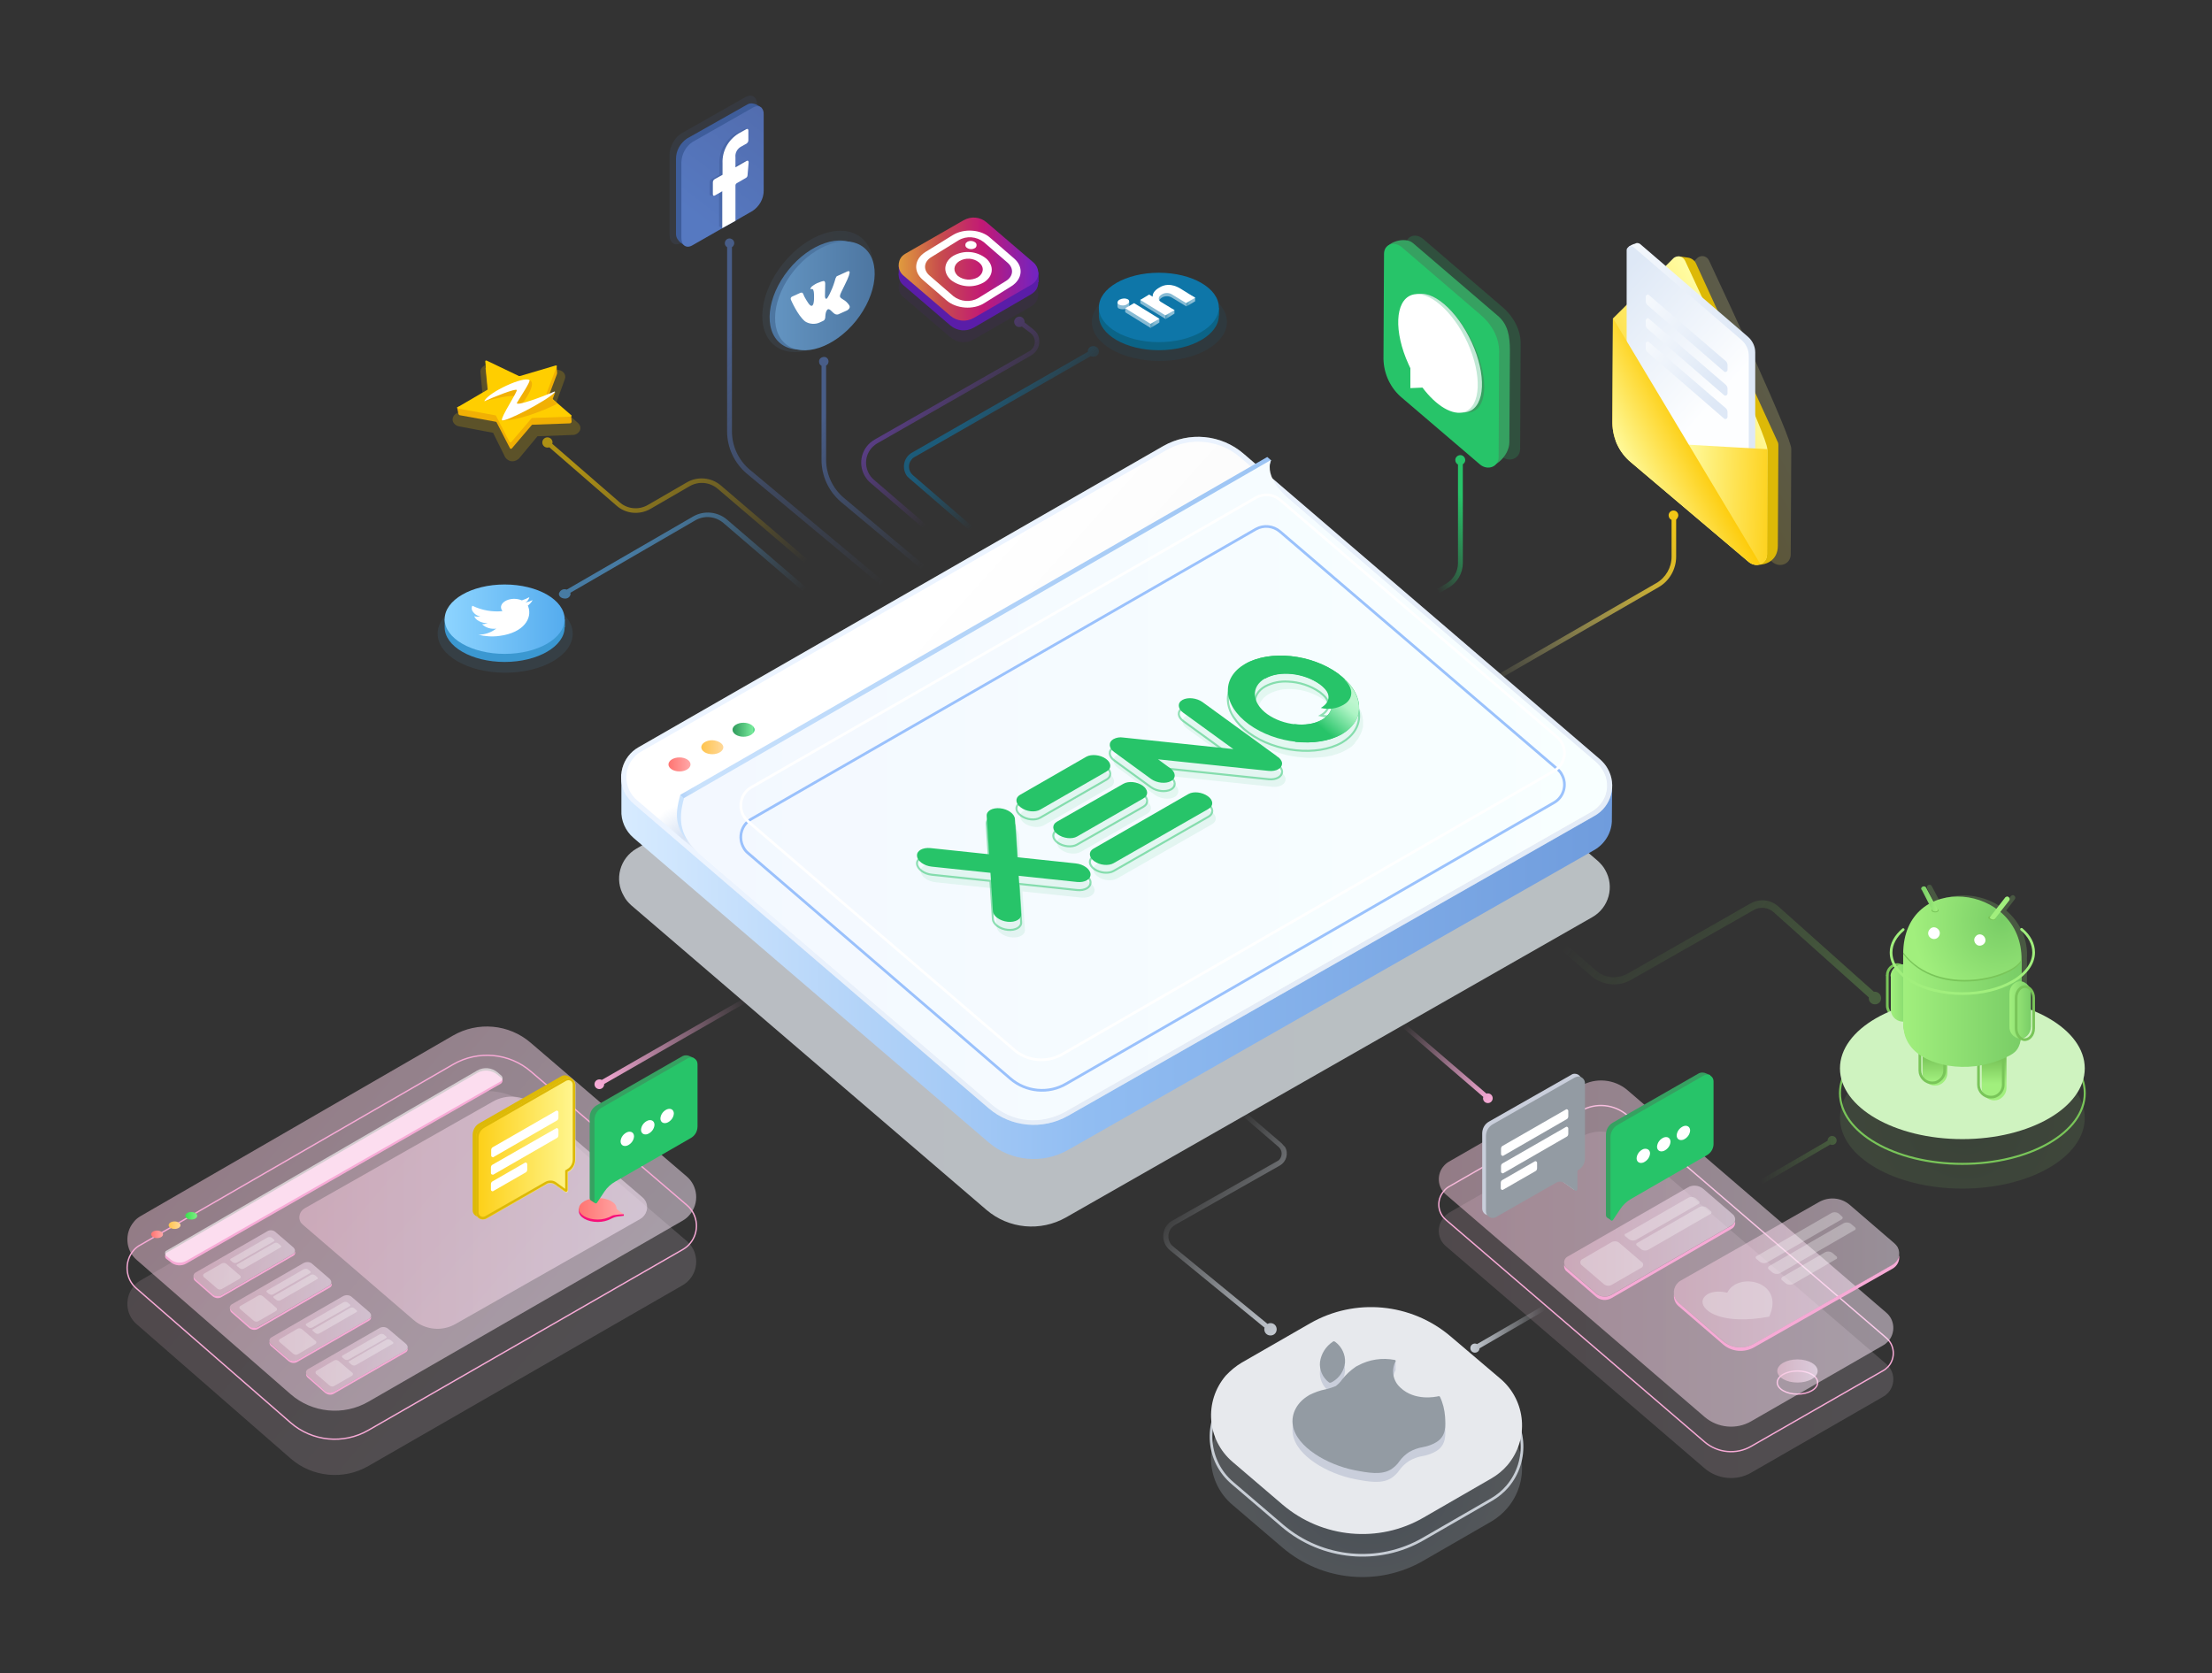 <?xml version="1.0" encoding="utf-8"?>
<!-- Generator: Adobe Illustrator 22.1.0, SVG Export Plug-In . SVG Version: 6.00 Build 0)  -->
<svg version="1.1" id="Calque_1" xmlns="http://www.w3.org/2000/svg" xmlns:xlink="http://www.w3.org/1999/xlink" x="0px" y="0px"
	 viewBox="0 0 822.3 622" style="enable-background:new 0 0 822.3 622;" xml:space="preserve">
<rect x="0" y="0" width="822.3" height="622" fill="#333333" stroke="none"/>
<style type="text/css">
	.st0{fill:url(#SVGID_1_);}
	.st1{fill:url(#SVGID_2_);}
	.st2{opacity:0.2;fill:url(#SVGID_3_);enable-background:new    ;}
	.st3{fill:#DDB907;}
	.st4{fill:url(#SVGID_4_);}
	.st5{fill:url(#SVGID_5_);}
	.st6{fill:url(#SVGID_6_);}
	.st7{fill:url(#SVGID_7_);}
	.st8{fill:url(#SVGID_8_);}
	.st9{fill:url(#SVGID_9_);}
	.st10{fill:url(#SVGID_10_);}
	.st11{fill:url(#SVGID_11_);}
	.st12{opacity:0.2;fill:#27c469;enable-background:new    ;}
	.st13{fill:#36A161;}
	.st14{fill:#27c469;}
	.st15{fill:#C1E8D5;}
	.st16{fill:#FFFFFF;}
	.st17{opacity:0.7;fill:url(#SVGID_12_);enable-background:new    ;}
	.st18{fill:url(#SVGID_13_);}
	.st19{fill:url(#SVGID_14_);}
	.st20{opacity:0.3;fill:#C0DAFF;enable-background:new    ;}
	.st21{fill:url(#SVGID_15_);}
	.st22{fill:url(#SVGID_16_);}
	.st23{fill:url(#SVGID_17_);}
	.st24{opacity:0.2;fill:url(#SVGID_18_);enable-background:new    ;}
	.st25{fill:url(#SVGID_19_);}
	.st26{fill:url(#SVGID_20_);}
	.st27{opacity:0.8;fill:none;stroke:#83B3FB;stroke-miterlimit:10;enable-background:new    ;}
	.st28{fill:none;stroke:#FFFFFF;stroke-miterlimit:10;}
	.st29{opacity:0.4;fill:url(#SVGID_21_);enable-background:new    ;}
	.st30{opacity:0.15;fill:url(#SVGID_22_);enable-background:new    ;}
	.st31{fill:none;stroke:#F7AAD6;stroke-width:0.5;stroke-miterlimit:10;}
	.st32{opacity:0.5;fill:url(#SVGID_23_);enable-background:new    ;}
	.st33{opacity:0.6;fill:url(#SVGID_24_);enable-background:new    ;}
	.st34{opacity:0.5;fill:url(#SVGID_25_);enable-background:new    ;}
	.st35{fill:#F7AAD6;}
	.st36{opacity:0.3;fill:#FFFFFF;enable-background:new    ;}
	.st37{opacity:0.5;fill:url(#SVGID_26_);enable-background:new    ;}
	.st38{fill:#C9CEDB;}
	.st39{fill:#939BA3;}
	.st40{opacity:0.2;fill:url(#SVGID_27_);enable-background:new    ;}
	.st41{fill:none;stroke:#C8CED6;stroke-miterlimit:10;}
	.st42{fill:#E7E9ED;}
	.st43{fill:url(#SVGID_28_);}
	.st44{opacity:0.1;fill:url(#SVGID_29_);enable-background:new    ;}
	.st45{fill:none;stroke:#79C559;stroke-width:0.75;stroke-miterlimit:10;}
	.st46{opacity:0.2;fill:url(#SVGID_30_);enable-background:new    ;}
	.st47{fill:none;stroke:#79C559;stroke-miterlimit:10;}
	.st48{fill:#CFF3C0;}
	.st49{fill:url(#SVGID_31_);}
	.st50{fill:url(#SVGID_32_);}
	.st51{fill:url(#SVGID_33_);}
	.st52{fill:url(#SVGID_34_);}
	.st53{fill:#79C559;}
	.st54{fill:url(#SVGID_35_);}
	.st55{fill:url(#SVGID_36_);}
	.st56{fill:url(#SVGID_37_);}
	.st57{fill:url(#SVGID_38_);}
	.st58{fill:none;stroke:#A1EF7D;stroke-linecap:round;stroke-linejoin:round;}
	.st59{fill:url(#SVGID_39_);}
	.st60{fill:url(#SVGID_40_);}
	.st61{opacity:0.3;fill:url(#SVGID_41_);enable-background:new    ;}
	.st62{fill:url(#SVGID_42_);}
	.st63{opacity:0.3;fill:url(#SVGID_43_);enable-background:new    ;}
	.st64{opacity:0.15;fill:url(#SVGID_44_);enable-background:new    ;}
	.st65{opacity:0.5;fill:url(#SVGID_45_);enable-background:new    ;}
	.st66{fill:url(#SVGID_46_);}
	.st67{fill:url(#SVGID_47_);}
	.st68{fill:url(#SVGID_48_);}
	.st69{opacity:0.5;fill:url(#SVGID_49_);enable-background:new    ;}
	.st70{opacity:0.5;fill:url(#SVGID_50_);enable-background:new    ;}
	.st71{opacity:0.5;fill:url(#SVGID_51_);enable-background:new    ;}
	.st72{opacity:0.5;fill:url(#SVGID_52_);enable-background:new    ;}
	.st73{opacity:0.5;fill:url(#SVGID_53_);enable-background:new    ;}
	.st74{fill:#F70F79;}
	.st75{fill:url(#SVGID_54_);}
	.st76{fill:url(#SVGID_55_);}
	.st77{opacity:0.6;fill:#FFFFFF;enable-background:new    ;}
	.st78{opacity:0.2;fill:#FFCE00;enable-background:new    ;}
	.st79{opacity:0.1;fill:url(#SVGID_56_);enable-background:new    ;}
	.st80{fill:#3E5D9B;}
	.st81{fill:url(#SVGID_57_);}
	.st82{opacity:0.5;fill:#3E5D9B;enable-background:new    ;}
	.st83{opacity:0.6;fill:url(#SVGID_58_);enable-background:new    ;}
	.st84{opacity:0.6;fill:url(#SVGID_59_);enable-background:new    ;}
	.st85{opacity:0.1;fill:url(#SVGID_60_);enable-background:new    ;}
	.st86{fill:#4D76A1;}
	.st87{fill:url(#SVGID_61_);}
	.st88{opacity:0.1;fill:#0E76A8;enable-background:new    ;}
	.st89{fill:#0B6487;}
	.st90{fill:#0E76A8;}
	.st91{opacity:0.5;fill:#FFFFFF;enable-background:new    ;}
	.st92{opacity:0.5;fill:url(#SVGID_62_);enable-background:new    ;}
	.st93{opacity:0.5;fill:url(#SVGID_63_);enable-background:new    ;}
	.st94{opacity:0.5;fill:url(#SVGID_64_);enable-background:new    ;}
	.st95{fill:#F1B004;}
	.st96{fill:#FFCE00;}
	.st97{fill:#FFFEFF;}
	.st98{opacity:0.1;fill:#55ACEE;enable-background:new    ;}
	.st99{fill:#3B98D1;}
	.st100{fill:url(#SVGID_65_);}
	.st101{opacity:0.1;fill:#5A1DA8;enable-background:new    ;}
	.st102{fill:#5A1DA8;}
	.st103{fill:url(#SVGID_66_);}
	.st104{opacity:0.6;fill:url(#SVGID_67_);enable-background:new    ;}
	.st105{opacity:0.6;fill:url(#SVGID_68_);enable-background:new    ;}
	.st106{opacity:0.6;fill:url(#SVGID_69_);enable-background:new    ;}
	.st107{opacity:0.6;fill:url(#SVGID_70_);enable-background:new    ;}
	.st108{opacity:0.1;}
	.st109{fill:url(#SVGID_71_);}
	.st110{fill:url(#SVGID_72_);}
	.st111{fill:url(#SVGID_73_);}
	.st112{fill:url(#SVGID_74_);}
	.st113{fill:url(#SVGID_75_);}
	.st114{fill:url(#SVGID_76_);}
	.st115{opacity:0.5;}
	.st116{fill:none;stroke:#27c469;stroke-width:0.75;stroke-miterlimit:10;}
	.st117{fill:url(#SVGID_77_);}
	.st118{fill:url(#SVGID_78_);}
</style>
<title>unifying_channels</title>
<g>
	<g id="Calque_2_1_">
		<g id="Layer_1">
			
				<linearGradient id="SVGID_1_" gradientUnits="userSpaceOnUse" x1="554.111" y1="214.812" x2="521.545" y2="242.515" gradientTransform="matrix(1 0 0 -1 0 624)">
				<stop  offset="0" style="stop-color:#F7AAD6"/>
				<stop  offset="1" style="stop-color:#F7AAD6;stop-opacity:0"/>
			</linearGradient>
			<path class="st0" d="M553.1,406.5c-0.2,0-0.4,0-0.5,0.1l-33.4-28.7c-0.4-0.3-0.9-0.3-1.2,0.1c-0.3,0.4-0.3,0.9,0.1,1.2l0,0
				l33.3,28.6c0,0.2-0.1,0.3-0.1,0.5c0,1,0.8,1.8,1.8,1.8c1,0,1.8-0.8,1.8-1.8C554.9,407.3,554.1,406.5,553.1,406.5L553.1,406.5z"/>
			
				<linearGradient id="SVGID_2_" gradientUnits="userSpaceOnUse" x1="631.246" y1="427.965" x2="548.473" y2="374.321" gradientTransform="matrix(1 0 0 -1 0 624)">
				<stop  offset="0" style="stop-color:#FDCC0C"/>
				<stop  offset="1" style="stop-color:#FFFFAB;stop-opacity:0"/>
			</linearGradient>
			<path class="st1" d="M623.9,191.6c0-1-0.8-1.8-1.8-1.8c-1,0-1.8,0.8-1.8,1.8c0,0.7,0.4,1.4,1.1,1.7v13.7c0,4-2.2,7.8-5.7,9.8
				l-90.3,52.1l0.9,1.5l90.3-52.1c4-2.3,6.5-6.7,6.5-11.3v-13.8C623.5,192.8,623.9,192.2,623.9,191.6z"/>
			
				<linearGradient id="SVGID_3_" gradientUnits="userSpaceOnUse" x1="605.727" y1="447.516" x2="665.252" y2="481.428" gradientTransform="matrix(1 0 0 -1 0 624)">
				<stop  offset="0" style="stop-color:#FDCC0C"/>
				<stop  offset="1" style="stop-color:#FFFFAB"/>
			</linearGradient>
			<path class="st2" d="M608.4,118.4l-0.2,39c0.1,5.7,2.6,11,7,14.6l43.6,36.9c2.8,2.4,6.8,0.8,6.9-2.7l0.2-39.3
				c0-4.6-24-56-30.6-70.1c-0.7-1.4-2.3-2-3.7-1.3c-0.3,0.1-0.5,0.3-0.7,0.5L608.4,118.4z"/>
			<path class="st3" d="M599.7,118.5l3.2,37.4c0.1,5.6,2.6,10.9,7,14.6l42.1,39.4c4.4,0.6,8.9-1.5,8.9-7l0.2-37.5
				c0-0.4-0.1-0.9-0.3-1.2l-30.3-66.2c-0.5-1.2-1.7-2-2.9-2.2l-3.5-0.5L599.7,118.5z"/>
			
				<linearGradient id="SVGID_4_" gradientUnits="userSpaceOnUse" x1="596.87" y1="447.516" x2="656.395" y2="481.428" gradientTransform="matrix(1 0 0 -1 0 624)">
				<stop  offset="0" style="stop-color:#FDCC0C"/>
				<stop  offset="1" style="stop-color:#FFFFAB"/>
			</linearGradient>
			<path class="st4" d="M599.6,118.4l-0.2,39c0.1,5.7,2.6,11,7,14.6l43.6,36.9c2.8,2.4,6.8,0.8,6.9-2.7L657,167
				c0-4.6-24-56-30.6-70.1c-0.7-1.4-2.3-2-3.7-1.3c-0.3,0.1-0.5,0.3-0.7,0.5L599.6,118.4z"/>
			
				<linearGradient id="SVGID_5_" gradientUnits="userSpaceOnUse" x1="649.308" y1="487.022" x2="589.508" y2="487.022" gradientTransform="matrix(1 0 0 -1 0 624)">
				<stop  offset="1.000000e-02" style="stop-color:#DEE8F6"/>
				<stop  offset="1" style="stop-color:#FDFEFF"/>
			</linearGradient>
			<path class="st5" d="M605.5,91.7l1.6,53.1l45.4,38.9V131c0-2.2-1-4.3-2.7-5.8l-40.1-34.5c-0.6-0.4-1.3-0.5-1.9-0.1
				C607,90.8,606.2,91.2,605.5,91.7z"/>
			
				<linearGradient id="SVGID_6_" gradientUnits="userSpaceOnUse" x1="595.924" y1="514.873" x2="638.914" y2="476.276" gradientTransform="matrix(1 0 0 -1 0 624)">
				<stop  offset="1.000000e-02" style="stop-color:#DEE8F6"/>
				<stop  offset="1" style="stop-color:#FDFEFF"/>
			</linearGradient>
			<path class="st6" d="M604.7,93.1v52.9l45.4,38.9v-52.7c0-2.2-1-4.3-2.7-5.8l-40.1-34.5c-0.7-0.6-1.7-0.5-2.2,0.2
				C604.8,92.3,604.7,92.7,604.7,93.1z"/>
			
				<linearGradient id="SVGID_7_" gradientUnits="userSpaceOnUse" x1="662.353" y1="436.08" x2="623.366" y2="437.17" gradientTransform="matrix(1 0 0 -1 0 624)">
				<stop  offset="0" style="stop-color:#FDCC0C"/>
				<stop  offset="1" style="stop-color:#FFFFAB"/>
			</linearGradient>
			<path class="st7" d="M606.4,171.9l43.6,36.9c2.8,2.4,6.8,0.8,6.9-2.7L657,167l-56.4-3.2C601.8,167,603.8,169.8,606.4,171.9z"/>
			
				<linearGradient id="SVGID_8_" gradientUnits="userSpaceOnUse" x1="629.468" y1="461.21" x2="603.067" y2="447.704" gradientTransform="matrix(1 0 0 -1 0 624)">
				<stop  offset="0" style="stop-color:#FDCC0C"/>
				<stop  offset="1" style="stop-color:#FFFFAB"/>
			</linearGradient>
			<path class="st8" d="M606.4,171.9l43.6,36.9c1.2,1.1,2.9,1.4,4.4,0.9l-54.8-91.4l-0.2,39C599.5,163,602,168.3,606.4,171.9z"/>
			
				<linearGradient id="SVGID_9_" gradientUnits="userSpaceOnUse" x1="641.805" y1="487.891" x2="601.596" y2="521.076" gradientTransform="matrix(1 0 0 -1 0 624)">
				<stop  offset="1.000000e-02" style="stop-color:#DEE8F6"/>
				<stop  offset="1" style="stop-color:#FDFEFF"/>
			</linearGradient>
			<path class="st9" d="M613.1,109.8l28.5,24.5c0.4,0.4,0.6,0.9,0.6,1.4v1.8c0,0.4-0.4,0.8-0.8,0.8c-0.2,0-0.4-0.1-0.5-0.2
				l-28.5-24.7c-0.4-0.4-0.6-0.9-0.6-1.4v-1.7c0-0.4,0.4-0.8,0.8-0.8C612.8,109.6,613,109.6,613.1,109.8z"/>
			
				<linearGradient id="SVGID_10_" gradientUnits="userSpaceOnUse" x1="637.881" y1="481.957" x2="603.748" y2="511.122" gradientTransform="matrix(1 0 0 -1 0 624)">
				<stop  offset="1.000000e-02" style="stop-color:#DEE8F6"/>
				<stop  offset="1" style="stop-color:#FDFEFF"/>
			</linearGradient>
			<path class="st10" d="M613.1,118.6l28.5,24.5c0.4,0.4,0.6,0.9,0.6,1.4v1.8c0,0.4-0.4,0.8-0.8,0.8c-0.2,0-0.4-0.1-0.5-0.2
				l-28.5-24.7c-0.4-0.4-0.6-0.9-0.6-1.4v-1.7c0-0.4,0.4-0.8,0.8-0.8C612.8,118.4,613,118.5,613.1,118.6z"/>
			
				<linearGradient id="SVGID_11_" gradientUnits="userSpaceOnUse" x1="637.963" y1="473.342" x2="603.05" y2="502.887" gradientTransform="matrix(1 0 0 -1 0 624)">
				<stop  offset="1.000000e-02" style="stop-color:#DEE8F6"/>
				<stop  offset="1" style="stop-color:#FDFEFF"/>
			</linearGradient>
			<path class="st11" d="M613.1,127.3l28.5,24.5c0.4,0.4,0.6,0.9,0.6,1.4v1.8c0,0.4-0.4,0.8-0.8,0.8c-0.2,0-0.4-0.1-0.5-0.2
				l-28.5-24.7c-0.4-0.4-0.6-0.9-0.6-1.4v-1.7c0-0.4,0.4-0.8,0.8-0.8C612.8,127.1,613,127.1,613.1,127.3z"/>
			<path class="st12" d="M522.5,91.4l-0.2,39c0.1,5.6,2.7,10.9,7,14.6l28.9,24.7c2.9,2.4,6.8,0.8,6.9-2.7l0.2-39.3
				c0-5.4-2.9-10.4-7.3-14l-29-24.9C526.1,86.4,522.6,87.8,522.5,91.4z"/>
			<path class="st13" d="M515,93.5l2.9,38.5c0.1,5.6,2.6,11,7,14.6l26.8,26.2c2.9,2.4,9.4-3,9.4-8.4l0.2-34c0-5.4-0.7-9.8-4.5-13
				l-31.5-27C522.4,87.8,515.1,90,515,93.5z"/>
			<path class="st14" d="M514.5,94.4l-0.2,39c0.1,5.6,2.6,11,7,14.6l28.9,24.7c2.9,2.4,6.9,0.8,6.9-2.7l0.2-39.3
				c0-5.4-2.9-10.4-7.3-14l-29-24.9C518.1,89.5,514.5,90.9,514.5,94.4z"/>
			<path class="st13" d="M547.4,127.2c5.8,12,5.8,23.6,0.1,25.8c-5.8,2.3-15.1-5.6-20.9-17.6s-5.8-23.6-0.1-25.8
				S541.6,115.3,547.4,127.2z"/>
			<path class="st15" d="M547.1,127.3c5.5,12,5,23.5-1.1,25.7c-6.1,2.2-15.4-5.8-20.9-17.8s-5-23.5,1.1-25.6
				C532.3,107.3,541.6,115.3,547.1,127.3z"/>
			<path class="st16" d="M545.6,127.5c-5.5-12-14.8-20-20.9-17.8c-6.1,2.2-6.6,13.6-1.1,25.7c0.2,0.5,0.5,1,0.7,1.5v7.4l4.5-0.2
				c5.1,6.8,11.3,10.6,15.7,9C550.5,151,551,139.5,545.6,127.5z"/>
			
				<linearGradient id="SVGID_12_" gradientUnits="userSpaceOnUse" x1="230.191" y1="295.971" x2="598.39" y2="295.971" gradientTransform="matrix(1 0 0 -1 0 624)">
				<stop  offset="1.000000e-02" style="stop-color:#F3F8FF"/>
				<stop  offset="1" style="stop-color:#F3FCFF"/>
			</linearGradient>
			<path class="st17" d="M234.7,336.6l132,113.2c8.3,7.1,20.1,8.2,29.6,2.8L591.9,341c6.2-3.5,8.4-11.4,4.8-17.6
				c-0.7-1.3-1.7-2.4-2.8-3.4L461.4,206.3c-8.3-7.1-20.2-8.2-29.7-2.8l-195.1,112c-6.2,3.6-8.3,11.5-4.7,17.6
				C232.6,334.5,233.6,335.6,234.7,336.6z"/>
			
				<linearGradient id="SVGID_13_" gradientUnits="userSpaceOnUse" x1="231.019" y1="320.997" x2="599.277" y2="320.997" gradientTransform="matrix(1 0 0 -1 0 624)">
				<stop  offset="0" style="stop-color:#D7EBFF"/>
				<stop  offset="0.47" style="stop-color:#91BDF2"/>
				<stop  offset="1" style="stop-color:#6F9CDD"/>
			</linearGradient>
			<path class="st18" d="M599.3,292l-5.6,2.1L462.2,181.3c-8.3-7.1-20.2-8.2-29.7-2.8l-194,111.4l-7.5-2v13.3
				c-0.2,3.9,1.5,7.7,4.5,10.3l132,113.2c8.3,7.1,20.1,8.2,29.6,2.8L592.7,316c3.8-2.2,6.3-6.2,6.5-10.6l0,0L599.3,292z"/>
			
				<linearGradient id="SVGID_14_" gradientUnits="userSpaceOnUse" x1="343.192" y1="398.169" x2="483.701" y2="271.733" gradientTransform="matrix(1 0 0 -1 0 624)">
				<stop  offset="1.000000e-02" style="stop-color:#FFFFFF"/>
				<stop  offset="1" style="stop-color:#F3F3F3"/>
			</linearGradient>
			<path class="st19" d="M235.5,298.8L367.5,412c8.3,7.1,20.1,8.2,29.6,2.8l195.7-111.5c6.2-3.5,8.4-11.4,4.8-17.6
				c-0.7-1.3-1.7-2.4-2.8-3.4L462.2,168.6c-8.3-7.1-20.2-8.2-29.7-2.8l-195.1,112c-6.2,3.5-8.3,11.4-4.8,17.6
				C233.5,296.7,234.4,297.9,235.5,298.8z"/>
			<path class="st20" d="M445.4,164.2c5.7,0,11.3,2.1,15.6,5.8l132.5,113.7c4.6,4,5.2,11,1.2,15.6c-0.8,1-1.8,1.8-2.9,2.4
				L396.2,413.2c-8.8,5-19.8,3.9-27.5-2.7l-132-113.1c-4.6-4-5.2-11-1.2-15.6c0.8-1,1.8-1.8,2.9-2.4l195.1-112
				C437.1,165.3,441.2,164.2,445.4,164.2 M445.4,162.4c-4.5,0-8.9,1.2-12.9,3.4l-195.1,112c-6.2,3.5-8.3,11.4-4.8,17.6
				c0.7,1.3,1.7,2.4,2.8,3.4L367.5,412c8.3,7.1,20.1,8.2,29.6,2.8l195.7-111.5c6.2-3.5,8.4-11.4,4.8-17.6c-0.7-1.3-1.7-2.4-2.8-3.4
				L462.2,168.6C457.5,164.6,451.6,162.4,445.4,162.4L445.4,162.4z"/>
			
				<linearGradient id="SVGID_15_" gradientUnits="userSpaceOnUse" x1="260.664" y1="346.166" x2="268.856" y2="346.166" gradientTransform="matrix(1 0 0 -1 0 624)">
				<stop  offset="0" style="stop-color:#FFC44D"/>
				<stop  offset="1" style="stop-color:#FFD899"/>
			</linearGradient>
			<path class="st21" d="M268.9,277.8c0,1.4-1.8,2.6-4.1,2.6c-2.3,0-4.1-1.2-4.1-2.6c0-1.4,1.8-2.6,4.1-2.6
				C267,275.3,268.9,276.5,268.9,277.8z"/>
			
				<linearGradient id="SVGID_16_" gradientUnits="userSpaceOnUse" x1="272.346" y1="352.693" x2="280.538" y2="352.693" gradientTransform="matrix(1 0 0 -1 0 624)">
				<stop  offset="9.000000e-02" style="stop-color:#36A161"/>
				<stop  offset="0.94" style="stop-color:#7AEC9E"/>
				<stop  offset="0.95" style="stop-color:#27c469"/>
			</linearGradient>
			<path class="st22" d="M280.5,271.3c0,1.4-1.8,2.6-4.1,2.6s-4.1-1.2-4.1-2.6s1.8-2.6,4.1-2.6S280.5,269.9,280.5,271.3z"/>
			
				<linearGradient id="SVGID_17_" gradientUnits="userSpaceOnUse" x1="248.522" y1="339.793" x2="256.714" y2="339.793" gradientTransform="matrix(1 0 0 -1 0 624)">
				<stop  offset="0" style="stop-color:#FF7471"/>
				<stop  offset="1" style="stop-color:#FFA9A9"/>
			</linearGradient>
			<path class="st23" d="M256.7,284.2c0,1.4-1.8,2.6-4.1,2.6s-4.1-1.2-4.1-2.6c0-1.4,1.8-2.6,4.1-2.6S256.7,282.8,256.7,284.2z"/>
			
				<radialGradient id="SVGID_18_" cx="254.031" cy="312.595" r="12.133" gradientTransform="matrix(1 0 0 -1 0 624)" gradientUnits="userSpaceOnUse">
				<stop  offset="1.000000e-02" style="stop-color:#3673CC"/>
				<stop  offset="1" style="stop-color:#3673CC;stop-opacity:0"/>
			</radialGradient>
			<polygon class="st24" points="242,302 261.5,290.5 261.6,318.7 			"/>
			
				<linearGradient id="SVGID_19_" gradientUnits="userSpaceOnUse" x1="234.519" y1="219.407" x2="566.295" y2="410.567" gradientTransform="matrix(1 0 0 -1 0 624)">
				<stop  offset="0" style="stop-color:#D7EBFF"/>
				<stop  offset="1" style="stop-color:#91BDF2"/>
			</linearGradient>
			<path class="st25" d="M258.4,315.3l108.2,92.8c8.2,7.2,18.4,7.7,27.1,3.2l78.8-240.2l-1.4-1.2L252.9,295.5
				C250.5,304,251.1,309,258.4,315.3z"/>
			
				<linearGradient id="SVGID_20_" gradientUnits="userSpaceOnUse" x1="253.109" y1="330.164" x2="597.467" y2="330.164" gradientTransform="matrix(1 0 0 -1 0 624)">
				<stop  offset="1.000000e-02" style="stop-color:#F3F8FF"/>
				<stop  offset="1" style="stop-color:#F8FFFF"/>
			</linearGradient>
			<path class="st26" d="M260.2,317.6l108.2,92.8c8.2,7.2,18.4,7.7,27.1,3.2l196.1-111.8c7.2-4.3,8-13.5,0.9-19.2l-112.4-96.3
				c-2.5-2.1-10.1-8.7-7.6-15.3L254.3,296.7C251.9,305.2,252.9,311.2,260.2,317.6z"/>
			<path class="st27" d="M278,317.1l97.6,83.9c5.8,5,14.2,5.8,20.8,1.9l181.3-104.5c3.7-2.1,5-6.9,2.8-10.6c-0.4-0.8-1-1.4-1.7-2
				l-103-88.2c-2.5-2.1-6-2.5-8.9-0.9L279.3,304.5c-3.7,2.1-5,6.8-2.9,10.6C276.8,315.9,277.4,316.6,278,317.1z"/>
			<path class="st28" d="M278,305.3l99,85c5,4.3,12.1,4.9,17.8,1.7l182.9-105.4c3.7-2.1,5-6.9,2.8-10.6c-0.4-0.8-1-1.4-1.7-2
				l-103-88.2c-2.5-2.1-6-2.4-8.9-0.8L279.3,292.7c-3.7,2.1-5,6.8-2.9,10.6C276.8,304,277.4,304.7,278,305.3z"/>
			
				<linearGradient id="SVGID_21_" gradientUnits="userSpaceOnUse" x1="253.711" y1="328.095" x2="262.603" y2="333.01" gradientTransform="matrix(1 0 0 -1 0 624)">
				<stop  offset="0" style="stop-color:#91BDF2"/>
				<stop  offset="1" style="stop-color:#D8E8F7;stop-opacity:0"/>
			</linearGradient>
			<polygon class="st29" points="252.9,295.5 254.2,296.7 262.4,292 261.5,290.5 			"/>
			
				<linearGradient id="SVGID_22_" gradientUnits="userSpaceOnUse" x1="534.847" y1="138.911" x2="703.886" y2="138.911" gradientTransform="matrix(1 0 0 -1 0 624)">
				<stop  offset="0" style="stop-color:#F3C5DA"/>
				<stop  offset="1" style="stop-color:#FFEDFF"/>
			</linearGradient>
			<path class="st30" d="M538.6,450.9l49.1-28.2c5.5-3.2,12.5-2.5,17.3,1.7l96.2,82.7c3.2,2.7,3.5,7.5,0.8,10.6
				c-0.6,0.6-1.2,1.2-2,1.6L651,547.5c-5.5,3.2-12.5,2.5-17.3-1.6l-96.2-82.6c-3.2-2.7-3.5-7.5-0.8-10.6
				C537.2,451.9,537.9,451.4,538.6,450.9z"/>
			<path class="st31" d="M538.6,441.2l49.1-28.2c5.5-3.2,12.5-2.5,17.3,1.7l96.2,82.7c3.2,2.7,3.5,7.5,0.8,10.6
				c-0.6,0.6-1.2,1.2-2,1.6L651,537.7c-5.5,3.2-12.5,2.5-17.3-1.6l-96.2-82.6c-3.2-2.7-3.5-7.5-0.8-10.6
				C537.2,442.2,537.9,441.6,538.6,441.2z"/>
			<ellipse class="st31" cx="668.2" cy="514" rx="7.5" ry="4.3"/>
			<path class="st15" d="M613.2,428.6c-0.1,1.5-1.1,2.8-2.5,3.4c-1.4,0.5-2.5-0.2-2.5-1.6c0.1-1.5,1.1-2.8,2.5-3.4
				C612.1,426.6,613.2,427.3,613.2,428.6z"/>
			<path class="st15" d="M620.8,424.3c-0.1,1.5-1.1,2.8-2.5,3.4c-1.4,0.5-2.5-0.2-2.5-1.6c0.1-1.5,1.1-2.8,2.5-3.4
				C619.6,422.2,620.8,422.9,620.8,424.3z"/>
			<path class="st15" d="M628,420.1c-0.1,1.5-1.1,2.8-2.5,3.4c-1.4,0.5-2.5-0.2-2.5-1.6c0.1-1.5,1.1-2.8,2.5-3.4
				C626.9,418,628,418.7,628,420.1z"/>
			
				<linearGradient id="SVGID_23_" gradientUnits="userSpaceOnUse" x1="534.859" y1="157.942" x2="703.886" y2="157.942" gradientTransform="matrix(1 0 0 -1 0 624)">
				<stop  offset="0" style="stop-color:#F3C5DA"/>
				<stop  offset="1" style="stop-color:#FFEDFF"/>
			</linearGradient>
			<path class="st32" d="M538.6,431.9l49.1-28.2c5.5-3.2,12.5-2.5,17.3,1.6l96.2,82.7c3.2,2.7,3.5,7.5,0.8,10.6
				c-0.6,0.6-1.2,1.2-2,1.6L651,528.4c-5.5,3.2-12.5,2.5-17.3-1.6l-96.2-82.7c-3.2-2.7-3.5-7.5-0.8-10.6
				C537.2,432.9,537.9,432.3,538.6,431.9z"/>
			
				<linearGradient id="SVGID_24_" gradientUnits="userSpaceOnUse" x1="660.626" y1="114.252" x2="675.683" y2="114.252" gradientTransform="matrix(1 0 0 -1 0 624)">
				<stop  offset="0" style="stop-color:#F3C5DA"/>
				<stop  offset="1" style="stop-color:#FFEDFF"/>
			</linearGradient>
			<ellipse class="st33" cx="668.2" cy="509.7" rx="7.5" ry="4.3"/>
			<path class="st13" d="M632.8,428.6l-28.1,16.2c-1.6,0.9-3,2.2-4,3.7l-1.7,5.2l-1.4-0.9c-0.4-0.2-0.6-0.6-0.6-1.1v-29.9
				c0-1.8,1-3.5,2.5-4.4l32.1-18.4c0.9-0.4,1.9-0.3,2.7,0.1c0.7,0.3,1.5,0.6,1.5,0.6l-0.5,24.4C635.3,426.1,634.3,427.7,632.8,428.6
				z"/>
			<path class="st14" d="M634.5,429.5l-28.1,16.2c-1.6,0.9-3,2.2-4,3.7l-2.8,4.2c-0.2,0.2-0.5,0.3-0.7,0.1c-0.1-0.1-0.2-0.3-0.2-0.4
				v-30.6c0-1.8,1-3.5,2.5-4.4l32.1-18.4c1.2-0.7,2.7-0.3,3.4,0.9c0.2,0.4,0.3,0.8,0.3,1.2v23C637.1,426.9,636.1,428.6,634.5,429.5z
				"/>
			<path class="st16" d="M613.4,428.8c-0.1,1.5-1.1,2.8-2.5,3.4c-1.4,0.5-2.5-0.2-2.5-1.6c0.1-1.5,1.1-2.8,2.5-3.4
				C612.3,426.8,613.4,427.5,613.4,428.8z"/>
			<path class="st16" d="M621,424.5c-0.1,1.5-1.1,2.8-2.5,3.4c-1.4,0.5-2.5-0.2-2.5-1.6c0.1-1.5,1.1-2.8,2.5-3.4
				C619.9,422.4,621,423.1,621,424.5z"/>
			<path class="st16" d="M628.3,420.3c-0.1,1.5-1.1,2.8-2.5,3.4c-1.4,0.5-2.5-0.2-2.5-1.6c0.1-1.5,1.1-2.8,2.5-3.4
				C627.1,418.2,628.3,418.9,628.3,420.3z"/>
			
				<linearGradient id="SVGID_25_" gradientUnits="userSpaceOnUse" x1="581.392" y1="162.623" x2="645.01" y2="162.623" gradientTransform="matrix(1 0 0 -1 0 624)">
				<stop  offset="0" style="stop-color:#F3C5DA"/>
				<stop  offset="1" style="stop-color:#FFEDFF"/>
			</linearGradient>
			<path class="st34" d="M627.4,441.5l-44.7,25.7c-1.2,0.7-1.6,2.2-0.9,3.4c0.1,0.2,0.3,0.5,0.5,0.7l11,9.5c1.6,1.4,3.9,1.6,5.8,0.5
				l44.7-25.8c1.2-0.7,1.6-2.2,0.9-3.4c-0.1-0.2-0.3-0.5-0.5-0.6l-11-9.5C631.5,440.6,629.2,440.4,627.4,441.5z"/>
			<path class="st35" d="M643.8,455.6l-44.7,25.8c-1.9,1.1-4.2,0.8-5.8-0.5l-11-9.5c-0.4-0.3-0.7-0.8-0.8-1.3
				c-0.2,0.9,0.1,1.9,0.8,2.5l11,9.5c1.6,1.4,3.9,1.6,5.8,0.5l44.7-25.8c1-0.6,1.4-1.7,1.2-2.7C644.8,454.6,644.4,455.2,643.8,455.6
				z"/>
			<path class="st36" d="M587.8,470.2l8.4,7.2c0.8,0.7,2,0.8,2.9,0.3l11.1-6.4c0.6-0.3,0.8-1.1,0.5-1.7c-0.1-0.1-0.2-0.2-0.3-0.3
				l-8.4-7.2c-0.8-0.7-2-0.8-2.9-0.3l-11,6.4c-0.6,0.3-0.8,1.1-0.5,1.7C587.6,470,587.7,470.1,587.8,470.2z"/>
			<path class="st36" d="M604.5,458.6l23.1-13.3c0.9-0.5,2.1-0.4,2.9,0.3l1.1,1c0.3,0.2,0.3,0.6,0,0.9c0,0-0.1,0.1-0.2,0.1
				l-23.1,13.3c-0.9,0.5-2.1,0.4-2.9-0.3l-1.2-1c-0.3-0.2-0.3-0.6-0.1-0.9C604.4,458.7,604.4,458.6,604.5,458.6z"/>
			<path class="st36" d="M608.6,462.1l23.1-13.3c0.9-0.5,2.1-0.4,2.9,0.3l1.4,1.2c0.3,0.2,0.3,0.6,0.1,0.9c0,0.1-0.1,0.1-0.2,0.1
				l-23.1,13.3c-0.9,0.5-2.1,0.4-2.9-0.3l-1.4-1.2c-0.3-0.2-0.3-0.6-0.1-0.9C608.5,462.2,608.6,462.2,608.6,462.1z"/>
			
				<linearGradient id="SVGID_26_" gradientUnits="userSpaceOnUse" x1="622.304" y1="150.745" x2="705.935" y2="150.745" gradientTransform="matrix(1 0 0 -1 0 624)">
				<stop  offset="0" style="stop-color:#F3C5DA"/>
				<stop  offset="1" style="stop-color:#FFEDFF"/>
			</linearGradient>
			<path class="st37" d="M624,484.3l16.5,14.2c3.2,2.8,7.9,3.2,11.6,1.1l51.4-29.2c2.4-1.4,3.2-4.4,1.9-6.8
				c-0.3-0.5-0.7-0.9-1.1-1.3L687.7,448c-3.2-2.8-7.8-3.2-11.5-1.1l-51.4,29.2c-2.4,1.4-3.3,4.4-1.9,6.8
				C623.2,483.5,623.6,483.9,624,484.3z"/>
			<path class="st35" d="M703.4,470.3L652,499.6c-3.7,2.1-8.3,1.7-11.6-1.1L624,484.3c-0.9-0.8-1.5-1.9-1.7-3.1
				c-0.2,1.7,0.4,3.3,1.7,4.4l16.5,14.2c3.2,2.8,7.9,3.2,11.6,1.1l51.4-29.2c1.8-1,2.8-3,2.5-5C705.7,468.2,704.8,469.5,703.4,470.3
				z"/>
			<path class="st36" d="M653,467l27.8-16c0.9-0.5,2.1-0.4,2.9,0.3l1.1,1c0.3,0.2,0.3,0.6,0,0.9c0,0-0.1,0.1-0.1,0.1l-27.7,16
				c-0.9,0.5-2.1,0.4-2.9-0.3l-1.2-1c-0.3-0.2-0.3-0.6-0.1-0.9C652.9,467,653,467,653,467z"/>
			<path class="st36" d="M657.5,470.8l27.8-16c0.9-0.5,2.1-0.4,2.9,0.3l1.4,1.2c0.3,0.2,0.3,0.6,0.1,0.9c0,0.1-0.1,0.1-0.2,0.1
				l-27.7,16c-0.9,0.5-2.1,0.4-2.9-0.2l-1.4-1.2c-0.3-0.2-0.3-0.6-0.1-0.9C657.4,470.9,657.5,470.9,657.5,470.8z"/>
			<path class="st36" d="M662.5,474.8l15.9-9.2c0.9-0.5,2.1-0.4,2.9,0.3l1.4,1.2c0.3,0.2,0.3,0.6,0.1,0.9c0,0.1-0.1,0.1-0.2,0.1
				l-15.9,9.2c-0.9,0.5-2.1,0.4-2.9-0.2l-1.4-1.2c-0.3-0.2-0.3-0.6,0-0.9C662.3,474.9,662.4,474.9,662.5,474.8z"/>
			<path class="st36" d="M642.1,480.6c3.9-8,21.6-4.3,15.6,8.9c-17.3,3.2-24.8-1.9-24.8-5.5C632.9,481.7,636.1,479.2,642.1,480.6z"
				/>
			<path class="st38" d="M584.1,399.6L553.5,417c-1.6,0.9-2.5,2.6-2.5,4.4v27.9c0,1.4,1.1,2.5,2.5,2.5c0.4,0,0.9-0.1,1.3-0.3
				l24-13.7l6.3,4.5v-8.1l0.3-0.2c1.6-0.9,2.5-2.6,2.5-4.4v-27.9c0-1.4-1.1-2.5-2.5-2.5C584.9,399.2,584.5,399.3,584.1,399.6z"/>
			<path class="st39" d="M585.4,400.6L554.9,418c-1.6,0.9-2.5,2.6-2.5,4.4v27.9c0,1.4,1.1,2.5,2.5,2.5c0.4,0,0.9-0.1,1.2-0.3
				l22.4-12.8c1-0.6,2.2-0.5,3.2,0.2l3.8,2.7c0.3,0.2,0.6,0.1,0.8-0.2c0.1-0.1,0.1-0.2,0.1-0.3v-6.9l0.3-0.2
				c1.6-0.9,2.5-2.6,2.5-4.4v-27.9c0-1.4-1.2-2.5-2.5-2.5C586.2,400.3,585.8,400.4,585.4,400.6z"/>
			<path class="st16" d="M558.8,429.7l23.6-13.6c0.4-0.2,0.6-0.6,0.6-1.1v-2c0-0.3-0.3-0.6-0.6-0.6c-0.1,0-0.2,0-0.3,0.1l-23.5,13.5
				c-0.4,0.2-0.6,0.6-0.6,1.1v2c0,0.3,0.3,0.6,0.6,0.6C558.6,429.8,558.7,429.8,558.8,429.7z"/>
			<path class="st16" d="M558.8,436.2l23.6-13.6c0.4-0.2,0.6-0.6,0.6-1.1v-2c0-0.3-0.3-0.6-0.6-0.6c-0.1,0-0.2,0-0.3,0.1l-23.5,13.5
				c-0.4,0.2-0.6,0.6-0.6,1.1v2c0,0.3,0.3,0.6,0.6,0.6C558.6,436.3,558.7,436.2,558.8,436.2z"/>
			<path class="st16" d="M558.8,442.3l12-6.9c0.4-0.2,0.6-0.6,0.6-1.1v-2c0-0.3-0.3-0.6-0.6-0.6c-0.1,0-0.2,0-0.3,0.1l-12,6.9
				c-0.4,0.2-0.6,0.6-0.6,1.1v2c0,0.3,0.3,0.6,0.6,0.6C558.6,442.4,558.7,442.3,558.8,442.3z"/>
			
				<radialGradient id="SVGID_27_" cx="468.18" cy="144.06" r="51.917" gradientTransform="matrix(0.98 0 0 -0.98 51.06 687.31)" gradientUnits="userSpaceOnUse">
				<stop  offset="0" style="stop-color:#8EB5E0"/>
				<stop  offset="1" style="stop-color:#D8E8F7"/>
			</radialGradient>
			<path class="st40" d="M461.6,522.5l25.4-14.6c16.7-9.6,37.6-7.6,52.2,4.8l18.6,15.8c9.6,8.1,10.7,22.5,2.6,32.1
				c-1.7,2-3.7,3.7-5.9,5l-25.3,14.6c-16.7,9.7-37.7,7.7-52.4-4.8l-18.6-15.9c-9.6-8.1-10.7-22.5-2.6-32.1
				C457.3,525.5,459.4,523.8,461.6,522.5z"/>
			<path class="st41" d="M461.6,514.5l25.4-14.6c16.7-9.6,37.6-7.6,52.2,4.8l18.6,15.8c9.6,8.2,10.7,22.5,2.6,32.1
				c-1.7,2-3.7,3.6-5.9,4.9l-25.3,14.6c-16.7,9.7-37.7,7.7-52.4-4.8l-18.6-15.9c-9.6-8.1-10.7-22.5-2.6-32.1
				C457.3,517.5,459.4,515.8,461.6,514.5z"/>
			<path class="st42" d="M461.6,506.6l25.4-14.6c16.7-9.6,37.6-7.6,52.2,4.8l18.6,15.8c9.6,8.2,10.7,22.5,2.6,32.1
				c-1.7,2-3.7,3.6-5.9,4.9l-25.3,14.6c-16.7,9.7-37.7,7.7-52.4-4.8l-18.6-15.9c-9.6-8.2-10.7-22.5-2.5-32.1
				C457.4,509.6,459.4,507.9,461.6,506.6z"/>
			<g id="_Groupe_">
				<path id="_Tracé_" class="st38" d="M480.6,533.2c1.3,8.1,12.9,14.7,23,16.7c5.1,1,9.9,1.8,13.3-0.2l0.2-0.1
					c1.2-0.8,2.3-1.8,3.1-3c1-1.4,2.3-2.6,3.7-3.5c1.6-0.9,3.3-1.5,5.1-1.8c1.7-0.3,3.4-0.9,4.9-1.8c3.8-2.3,3.5-6.1,3.3-9.5
					c-0.2-2.6-0.8-5.1-1.9-7.4v0c-0.1-0.2-0.4-0.3-0.6-0.2l0,0c-0.9,0.2-8.7,1.9-14.1-3.2c-2.8-2.5-3.5-6.5-1.8-9.8l0,0
					c0-0.5,0-3.5,0-3.5s-12.1,3.9-14,5c-0.3,0.1-0.6,0.3-0.9,0.5c-1.9,1.3-3.6,2.9-5,4.7c-0.6,0.9-1.4,1.7-2.3,2.4
					c-1.2,0.5-2.4,0.9-3.7,1.2c-2.2,0.4-4.3,1.2-6.3,2.2l-0.1,0.1C482.2,524.6,479.9,528.9,480.6,533.2z"/>
				<path id="_Tracé_2" class="st38" d="M495.5,502.1c-2.6,1.7-4.4,4.5-4.8,7.6c-0.3,2.9,1,5.8,3.4,7.6c0.2,0.1,0.5,0.1,0.7,0
					c0.2-0.1,0.4-0.2,0.6-0.3c2.6-1.5,4.3-4.2,4.6-7.1c0.2-3-1.2-5.9-3.6-7.7C496,501.9,495.7,501.9,495.5,502.1z"/>
			</g>
			<g id="_Groupe_2">
				<path id="_Tracé_3" class="st39" d="M480.6,529.9c1.3,8.1,12.9,14.7,23,16.7c5.1,1,9.9,1.8,13.3-0.2l0.2-0.1
					c1.2-0.8,2.3-1.8,3.1-3c1-1.4,2.3-2.6,3.7-3.5c1.6-0.9,3.3-1.5,5.1-1.8c1.7-0.3,3.4-0.9,4.9-1.8c3.8-2.3,3.5-6.1,3.3-9.5
					c-0.2-2.6-0.8-5.1-1.9-7.4v0c-0.1-0.2-0.4-0.3-0.6-0.2l0,0c-0.9,0.2-8.7,1.9-14.1-3.2c-2.8-2.5-3.5-6.5-1.8-9.8l0,0
					c0.1-0.1,0.1-0.2,0-0.3c-0.1-0.1-0.2-0.2-0.3-0.2c-4.7-0.9-9.5-0.2-13.7,2.1c-0.3,0.1-0.6,0.3-0.9,0.5c-1.9,1.3-3.6,2.9-5,4.7
					c-0.6,0.9-1.4,1.7-2.3,2.4c-1.2,0.5-2.4,0.9-3.7,1.2c-2.2,0.4-4.3,1.2-6.3,2.2l-0.1,0.1C482.2,521.3,479.9,525.6,480.6,529.9z"
					/>
				<path id="_Tracé_4" class="st39" d="M495.5,498.8c-2.6,1.7-4.4,4.5-4.8,7.6c-0.3,2.9,1,5.8,3.4,7.6c0.2,0.1,0.5,0.1,0.7,0
					c0.2-0.1,0.4-0.2,0.6-0.3c2.6-1.5,4.3-4.2,4.6-7.1c0.2-3-1.2-5.9-3.6-7.7C496,498.6,495.7,498.6,495.5,498.8z"/>
			</g>
			
				<linearGradient id="SVGID_28_" gradientUnits="userSpaceOnUse" x1="524.375" y1="419.686" x2="546.898" y2="434.361" gradientTransform="matrix(1 0 0 -1 0 624)">
				<stop  offset="0" style="stop-color:#27c469;stop-opacity:0"/>
				<stop  offset="0.99" style="stop-color:#27c469"/>
			</linearGradient>
			<path class="st43" d="M544.7,171.1c0-1-0.8-1.9-1.8-1.9c-1,0-1.9,0.8-1.9,1.8c0,0.7,0.4,1.4,1,1.7v36.6c0,3.2-1.7,6.1-4.4,7.7
				l-19.8,11.4l0.9,1.5l19.8-11.4c3.3-1.9,5.3-5.4,5.3-9.2v-36.7C544.3,172.3,544.7,171.7,544.7,171.1z"/>
			
				<radialGradient id="SVGID_29_" cx="693.579" cy="264.853" r="37.959" gradientTransform="matrix(0.98 0 0 -0.98 50.91 675.76)" gradientUnits="userSpaceOnUse">
				<stop  offset="0" style="stop-color:#79CD66"/>
				<stop  offset="1" style="stop-color:#A1EF7D"/>
			</radialGradient>
			<ellipse class="st44" cx="729.5" cy="415.6" rx="45.5" ry="26.3"/>
			<ellipse class="st45" cx="729.5" cy="406.4" rx="45.5" ry="26.3"/>
			
				<radialGradient id="SVGID_30_" cx="695.92" cy="313.649" r="29.032" gradientTransform="matrix(1 0 0 -1 0 624)" gradientUnits="userSpaceOnUse">
				<stop  offset="0" style="stop-color:#79CD66"/>
				<stop  offset="1" style="stop-color:#A1EF7D"/>
			</radialGradient>
			<path class="st46" d="M745.8,338.5l3.2-4.2c0.3-0.4,0.2-0.9-0.1-1.2c-0.3-0.4-0.9-0.4-1.3,0c0,0-0.1,0.1-0.1,0.1l-3.3,4.2
				c-6.8-4.8-16.1-5.9-23.3-2.7l-2.8-5.3c-0.2-0.4-0.7-0.6-1.2-0.4l0,0c-0.5,0.2-0.7,0.7-0.5,1.2c0,0,0,0.1,0,0.1l2.7,5.3
				c-5.6,3.2-9.6,9.3-9.6,18.6l0,0v24.3c0,3.2,0,7.7,4.4,11.8c6.2,5.7,21.6,8.9,35.4,1.5c2.8-1.5,4.2-3.7,4.2-9.9v-25.5l0,0
				C754,349.6,751.1,343,745.8,338.5z"/>
			<path class="st47" d="M701.6,362.7v11c-0.1,2,1.3,3.7,3.2,4.1l0,0c2.1,0.2,4-1.4,4.2-3.5c0-0.2,0-0.4,0-0.6v-11
				c0.1-2.1-1.5-3.9-3.5-4.1l0,0c-2.2,0-3.9,1.8-3.9,3.9C701.5,362.5,701.5,362.6,701.6,362.7z"/>
			<ellipse class="st48" cx="729.5" cy="397.2" rx="45.5" ry="26.3"/>
			
				<linearGradient id="SVGID_31_" gradientUnits="userSpaceOnUse" x1="719.261" y1="222.125" x2="719.261" y2="231.256" gradientTransform="matrix(1 0 0 -1 0 624)">
				<stop  offset="0" style="stop-color:#A1EF7D"/>
				<stop  offset="1" style="stop-color:#79C559"/>
			</linearGradient>
			<path class="st49" d="M714.7,389.9v9.1c0,2.5,2,4.6,4.6,4.6c0.6,0,1.3-0.1,1.9-0.4l0,0c1.6-0.7,2.7-2.4,2.7-4.2v-4.6
				c0-2.4-1.8-4.3-4.2-4.6l0,0C717,389.7,714.7,387.3,714.7,389.9z"/>
			
				<linearGradient id="SVGID_32_" gradientUnits="userSpaceOnUse" x1="702.872" y1="254.776" x2="712.012" y2="254.776" gradientTransform="matrix(1 0 0 -1 0 624)">
				<stop  offset="0" style="stop-color:#A1EF7D"/>
				<stop  offset="1" style="stop-color:#79CD66"/>
			</linearGradient>
			<path class="st50" d="M702.9,363.1v12.2c0,2.3,1.7,4.2,4,4.5l0,0c2.5,0.3,4.8-1.4,5.1-3.9c0-0.2,0-0.4,0-0.6v-12.2
				c0-2.4-1.9-4.5-4.4-4.6l0,0c-2.5-0.1-4.7,1.8-4.8,4.4C702.9,363,702.9,363,702.9,363.1z"/>
			
				<linearGradient id="SVGID_33_" gradientUnits="userSpaceOnUse" x1="741.212" y1="221.08" x2="741.212" y2="230.22" gradientTransform="matrix(1 0 0 -1 0 624)">
				<stop  offset="0" style="stop-color:#A1EF7D"/>
				<stop  offset="1" style="stop-color:#79C559"/>
			</linearGradient>
			<path class="st51" d="M736.7,389.9v14.6c0,2.5,2.1,4.6,4.6,4.6c0.6,0,1.3-0.1,1.9-0.4l0,0c1.6-0.8,2.7-2.4,2.7-4.2v-14.6
				c0-2.4-1.8-4.3-4.2-4.6l0,0c-2.5-0.2-4.7,1.7-4.9,4.2C736.7,389.7,736.7,389.8,736.7,389.9z"/>
			<path class="st47" d="M735.5,388.7v14.6c0,2.5,2.1,4.6,4.6,4.6c0.6,0,1.3-0.1,1.9-0.4l0,0c1.6-0.7,2.7-2.4,2.7-4.2v-14.6
				c0-2.4-1.8-4.3-4.2-4.6l0,0c-2.5-0.2-4.7,1.6-5,4.1C735.5,388.5,735.5,388.6,735.5,388.7z"/>
			<path class="st47" d="M713.7,383.3V398c0,2.5,2.1,4.6,4.6,4.6c0.6,0,1.3-0.1,1.9-0.4l0,0c1.6-0.8,2.7-2.4,2.7-4.2v-14.6
				c0-2.4-1.8-4.3-4.2-4.5l0,0c-2.5-0.2-4.7,1.7-4.9,4.2C713.7,383,713.7,383.2,713.7,383.3z"/>
			
				<radialGradient id="SVGID_34_" cx="854.095" cy="340.444" r="36.392" gradientTransform="matrix(0.91 0 0 -0.98 -33.09 675.76)" gradientUnits="userSpaceOnUse">
				<stop  offset="0" style="stop-color:#79CD66"/>
				<stop  offset="1" style="stop-color:#A1EF7D"/>
			</radialGradient>
			<path class="st52" d="M751.5,357c-0.2,13.1-10,21.4-22.1,21.4c-12.1,0-21.9-10.6-21.9-23.7C707.5,323.6,752,328.2,751.5,357z"/>
			<path class="st53" d="M707.5,378.4c0,3.2,0,7.7,4.4,11.8c6.2,5.8,21.6,8.9,35.4,1.5c2.8-1.5,4.2-3.7,4.2-9.9v-25.4
				c-1.6,6.4-30.8,15.1-44-2.3L707.5,378.4z"/>
			
				<linearGradient id="SVGID_35_" gradientUnits="userSpaceOnUse" x1="707.54" y1="248.331" x2="751.521" y2="248.331" gradientTransform="matrix(1 0 0 -1 0 624)">
				<stop  offset="0" style="stop-color:#A1EF7D"/>
				<stop  offset="1" style="stop-color:#79CD66"/>
			</linearGradient>
			<path class="st54" d="M707.5,379c0,3.2,0,7.7,4.4,11.8c6.2,5.8,21.6,8.9,35.4,1.5c2.8-1.5,4.2-3.7,4.2-9.9V357
				c-1.6,6.4-30.8,15.1-44-2.3L707.5,379z"/>
			
				<linearGradient id="SVGID_36_" gradientUnits="userSpaceOnUse" x1="747.009" y1="248.518" x2="755.042" y2="248.518" gradientTransform="matrix(1 0 0 -1 0 624)">
				<stop  offset="0" style="stop-color:#A1EF7D"/>
				<stop  offset="1" style="stop-color:#79CD66"/>
			</linearGradient>
			<path class="st55" d="M747,369.4v12.2c-0.1,2.2,1.4,4.1,3.5,4.5l0,0c2.4,0.4,4.5-1.8,4.5-4.5v-12.2c0.1-2.3-1.6-4.3-3.8-4.6l0,0
				C748.9,364.7,747,366.8,747,369.4z"/>
			<path class="st47" d="M749.5,371v11.3c0,2.1,1.2,3.9,2.8,4.2l0,0c1.9,0.3,3.7-1.6,3.7-4.2V371c0-2.2-1.4-4.1-3.1-4.2l0,0
				C751,366.7,749.5,368.7,749.5,371z"/>
			<path class="st16" d="M720.2,345.2c1,0.7,1.2,2,0.5,3c-0.7,1-2,1.2-3,0.5s-1.2-2-0.5-3c0,0,0.1-0.1,0.1-0.1
				C718,344.6,719.3,344.5,720.2,345.2z"/>
			<path class="st53" d="M718.1,338.1c-0.3,0.4,0.1,1.1,1.3,1.1s1.8-0.9,0.6-1.4C719.3,337.6,718.8,337.3,718.1,338.1z"/>
			<path class="st16" d="M737.2,347.8c0.9,0.7,1.2,2,0.5,2.9s-2,1.2-2.9,0.5c-0.9-0.7-1.2-2-0.5-2.9c0,0,0.1-0.1,0.1-0.1
				C735,347.3,736.3,347.1,737.2,347.8z"/>
			
				<linearGradient id="SVGID_37_" gradientUnits="userSpaceOnUse" x1="714.262" y1="289.854" x2="720.355" y2="289.854" gradientTransform="matrix(1 0 0 -1 0 624)">
				<stop  offset="0" style="stop-color:#79CD66"/>
				<stop  offset="1" style="stop-color:#A1EF7D"/>
			</linearGradient>
			<path class="st56" d="M714.4,330.8l3.9,7.6c0.4,0.8,2.5,0.5,2-0.3l-4.3-8.1c-0.2-0.4-0.7-0.6-1.2-0.4l0,0
				c-0.5,0.2-0.7,0.6-0.6,1.1C714.3,330.7,714.3,330.7,714.4,330.8z"/>
			<path class="st53" d="M740.2,340.5c-0.7,0-1.9,0.6-0.4,1.4c1.2,0.6,2.6,0,1.9-0.5C741.2,341.1,740.7,340.8,740.2,340.5z"/>
			
				<linearGradient id="SVGID_38_" gradientUnits="userSpaceOnUse" x1="-2308.774" y1="-113.824" x2="-2304.218" y2="-113.824" gradientTransform="matrix(0.54 1.16 1.15 -0.53 2116.1 2945.02)">
				<stop  offset="0" style="stop-color:#79CD66"/>
				<stop  offset="1" style="stop-color:#A1EF7D"/>
			</linearGradient>
			<path class="st57" d="M745.4,333.7l-5.6,7.2c-0.5,0.5,1.3,1.4,1.8,0.7l5.3-6.8c0.3-0.4,0.2-0.9-0.1-1.2l0,0
				c-0.3-0.4-0.9-0.4-1.3,0C745.4,333.6,745.4,333.6,745.4,333.7z"/>
			<path class="st58" d="M751.5,345.5c2.9,2.4,4.5,5.4,4.5,8.6c0,8.4-11.9,15.3-26.5,15.3c-14.6,0-26.5-6.8-26.5-15.3
				c0-3.2,1.7-6.1,4.5-8.5"/>
			
				<linearGradient id="SVGID_39_" gradientUnits="userSpaceOnUse" x1="222.345" y1="220.634" x2="277.769" y2="252.455" gradientTransform="matrix(1 0 0 -1 0 624)">
				<stop  offset="0" style="stop-color:#F7AAD6"/>
				<stop  offset="1" style="stop-color:#F7AAD6;stop-opacity:0"/>
			</linearGradient>
			<path class="st59" d="M309.3,354.4l-0.9-1.5l-84.7,48.6c-0.3-0.2-0.6-0.2-0.9-0.2c-1,0-1.8,0.8-1.8,1.8c0,1,0.8,1.8,1.8,1.8
				c1,0,1.8-0.8,1.8-1.8l0,0c0,0,0-0.1,0-0.1L309.3,354.4z"/>
			
				<linearGradient id="SVGID_40_" gradientUnits="userSpaceOnUse" x1="546.591" y1="129.763" x2="574.534" y2="129.763" gradientTransform="matrix(1 0 0 -1 0 624)">
				<stop  offset="0" style="stop-color:#C8CED6"/>
				<stop  offset="1" style="stop-color:#C8CED6;stop-opacity:0"/>
			</linearGradient>
			<path class="st60" d="M574.4,486c-0.2-0.4-0.8-0.6-1.2-0.3c0,0,0,0,0,0l-24.1,14c-0.2-0.1-0.5-0.2-0.8-0.2
				c-0.9,0-1.7,0.7-1.7,1.7c0,0.9,0.7,1.7,1.7,1.7c0.9,0,1.7-0.7,1.7-1.6l24.1-14C574.5,487,574.7,486.5,574.4,486
				C574.4,486,574.4,486,574.4,486z"/>
			
				<linearGradient id="SVGID_41_" gradientUnits="userSpaceOnUse" x1="654.336" y1="192.819" x2="682.776" y2="192.819" gradientTransform="matrix(1 0 0 -1 0 624)">
				<stop  offset="0" style="stop-color:#79C559;stop-opacity:0"/>
				<stop  offset="1" style="stop-color:#79C559"/>
			</linearGradient>
			<path class="st61" d="M681.1,422.3c-0.9,0-1.7,0.8-1.7,1.7c0,0,0,0,0,0v0.1l-24.6,14.3c-0.4,0.2-0.6,0.8-0.3,1.2
				c0.2,0.3,0.5,0.4,0.8,0.4c0.2,0,0.3,0,0.4-0.1l24.7-14.4c0.8,0.4,1.9,0,2.2-0.8c0.4-0.8,0-1.9-0.8-2.2
				C681.6,422.4,681.3,422.3,681.1,422.3L681.1,422.3z"/>
			
				<linearGradient id="SVGID_42_" gradientUnits="userSpaceOnUse" x1="493.01" y1="148.335" x2="443.572" y2="188.934" gradientTransform="matrix(1 0 0 -1 0 624)">
				<stop  offset="0" style="stop-color:#C8CED6"/>
				<stop  offset="1" style="stop-color:#C8CED6;stop-opacity:0"/>
			</linearGradient>
			<path class="st62" d="M476.5,425.1l-41-35.3l-1.2,1.3l41,35.3c1.4,1.2,1.5,3.2,0.4,4.6c-0.2,0.3-0.5,0.5-0.9,0.7l-39,22.1
				c-3.2,1.8-4.3,5.9-2.5,9.1c0.4,0.7,1,1.4,1.6,1.9l35.2,28.8c-0.1,0.2-0.1,0.4-0.1,0.6c0,1.3,1,2.3,2.3,2.3c1.3,0,2.3-1,2.3-2.3
				c0-1.3-1-2.3-2.3-2.3c0,0,0,0,0,0c-0.4,0-0.8,0.1-1.1,0.3l-35.1-28.8c-2.1-1.7-2.4-4.8-0.6-6.9c0.4-0.4,0.8-0.8,1.3-1.1l39-22.1
				c2.4-1.4,3.3-4.5,1.9-6.9C477.3,426,476.9,425.6,476.5,425.1L476.5,425.1z"/>
			
				<linearGradient id="SVGID_43_" gradientUnits="userSpaceOnUse" x1="600.809" y1="295.536" x2="674.646" y2="233.354" gradientTransform="matrix(1 0 0 -1 0 624)">
				<stop  offset="0" style="stop-color:#79C559;stop-opacity:0"/>
				<stop  offset="1" style="stop-color:#79C559"/>
			</linearGradient>
			<path class="st63" d="M697.1,368.7c-0.2,0-0.3,0-0.5,0l-35.5-31.7c-2.9-2.6-7-3-10.4-1.1L605,362c-3.8,2.1-8.5,1.7-11.7-1.2
				l-50.1-43.4l-1.8,2l50.1,43.4c4.1,3.6,10.1,4.2,14.8,1.5l45.7-26c2.3-1.3,5.3-1,7.3,0.8l35.4,31.7c0,0.1,0,0.2,0,0.3
				c0,1.3,1,2.3,2.3,2.3c1.3,0,2.3-1,2.3-2.3C699.3,369.8,698.3,368.8,697.1,368.7z"/>
			
				<linearGradient id="SVGID_44_" gradientUnits="userSpaceOnUse" x1="93.369" y1="197.346" x2="212.237" y2="96.523" gradientTransform="matrix(1 0 0 -1 0 624)">
				<stop  offset="0" style="stop-color:#F3C5DA"/>
				<stop  offset="1" style="stop-color:#FFEDFF"/>
			</linearGradient>
			<path class="st64" d="M52.3,476L168.4,409c9.2-5.3,20.8-4.3,28.9,2.7l58,49.7c4.2,3.6,4.7,10,1.1,14.2c-0.7,0.9-1.6,1.6-2.6,2.2
				L137,545c-9.3,5.4-21,4.2-29-2.8l-57.2-49.9c-4.2-3.6-4.6-10-1-14.2C50.4,477.3,51.3,476.6,52.3,476z"/>
			
				<linearGradient id="SVGID_45_" gradientUnits="userSpaceOnUse" x1="93.369" y1="221.259" x2="212.237" y2="120.436" gradientTransform="matrix(1 0 0 -1 0 624)">
				<stop  offset="0" style="stop-color:#F3C5DA"/>
				<stop  offset="1" style="stop-color:#FFEDFF"/>
			</linearGradient>
			<path class="st65" d="M52.3,452.1L168.4,385c9.2-5.3,20.8-4.3,28.9,2.7l58,49.7c4.2,3.6,4.7,10,1.1,14.2
				c-0.7,0.9-1.6,1.6-2.6,2.2L137,521.1c-9.3,5.4-21,4.2-29-2.8l-57.2-49.9c-4.2-3.6-4.6-10-1-14.2
				C50.4,453.4,51.3,452.7,52.3,452.1z"/>
			<path class="st31" d="M52.3,462.8l116.2-67.1c9.2-5.3,20.8-4.3,28.9,2.7l58,49.7c4.2,3.6,4.7,10,1.1,14.2
				c-0.7,0.9-1.6,1.6-2.6,2.2L137,531.7c-9.3,5.4-21,4.2-29-2.8L50.7,479c-4.2-3.6-4.6-10-1-14.2C50.4,464,51.3,463.3,52.3,462.8z"
				/>
			
				<linearGradient id="SVGID_46_" gradientUnits="userSpaceOnUse" x1="62.711" y1="168.485" x2="67.086" y2="168.485" gradientTransform="matrix(1 0 0 -1 0 624)">
				<stop  offset="0" style="stop-color:#FFC44D"/>
				<stop  offset="1" style="stop-color:#FFD899"/>
			</linearGradient>
			<path class="st66" d="M67.1,455.5c0,0.8-1,1.4-2.2,1.4c-1.2,0-2.2-0.6-2.2-1.4c0-0.8,1-1.4,2.2-1.4
				C66.1,454.1,67.1,454.8,67.1,455.5z"/>
			
				<linearGradient id="SVGID_47_" gradientUnits="userSpaceOnUse" x1="68.928" y1="172.037" x2="73.295" y2="172.037" gradientTransform="matrix(1 0 0 -1 0 624)">
				<stop  offset="0" style="stop-color:#3BE04E"/>
				<stop  offset="1" style="stop-color:#7FEF87"/>
			</linearGradient>
			<path class="st67" d="M73.3,452c0,0.8-1,1.4-2.2,1.4s-2.2-0.6-2.2-1.4s1-1.4,2.2-1.4S73.3,451.2,73.3,452z"/>
			
				<linearGradient id="SVGID_48_" gradientUnits="userSpaceOnUse" x1="56.237" y1="165.102" x2="60.603" y2="165.102" gradientTransform="matrix(1 0 0 -1 0 624)">
				<stop  offset="0" style="stop-color:#FF7471"/>
				<stop  offset="1" style="stop-color:#FFA9A9"/>
			</linearGradient>
			<path class="st68" d="M60.6,458.9c0,0.8-1,1.4-2.2,1.4s-2.2-0.6-2.2-1.4s1-1.4,2.2-1.4S60.6,458.2,60.6,458.9z"/>
			
				<linearGradient id="SVGID_49_" gradientUnits="userSpaceOnUse" x1="85.467" y1="142.526" x2="123.278" y2="142.526" gradientTransform="matrix(1 0 0 -1 0 624)">
				<stop  offset="0" style="stop-color:#F3C5DA"/>
				<stop  offset="1" style="stop-color:#FFEDFF"/>
			</linearGradient>
			<path class="st69" d="M112.8,469.6l-26.6,15.3c-0.7,0.4-1,1.3-0.6,2c0.1,0.1,0.2,0.3,0.3,0.4l6.5,5.7c1,0.8,2.3,1,3.4,0.3
				l26.6-15.3c0.7-0.4,1-1.3,0.5-2.1c-0.1-0.1-0.2-0.3-0.3-0.4l-6.5-5.6C115.3,469.1,113.9,469,112.8,469.6z"/>
			<path class="st35" d="M122.5,478L96,493.3c-1.1,0.6-2.5,0.5-3.4-0.3l-6.5-5.7c-0.2-0.2-0.4-0.5-0.5-0.8c-0.1,0.5,0,1.1,0.5,1.5
				l6.5,5.7c1,0.8,2.3,1,3.4,0.3l26.6-15.3c0.6-0.3,0.9-1,0.7-1.6C123.1,477.5,122.9,477.8,122.5,478z"/>
			<path class="st36" d="M89.3,486.7l5,4.3c0.5,0.4,1.2,0.5,1.7,0.2l6.6-3.8c0.4-0.2,0.5-0.7,0.3-1c0-0.1-0.1-0.1-0.2-0.2l-5-4.3
				c-0.5-0.4-1.2-0.5-1.7-0.2l-6.6,3.8c-0.4,0.2-0.5,0.7-0.3,1C89.2,486.6,89.2,486.6,89.3,486.7z"/>
			<path class="st36" d="M99.2,479.8l13.7-7.9c0.6-0.3,1.3-0.3,1.8,0.2l0.7,0.6c0.2,0.1,0.2,0.4,0,0.5c0,0-0.1,0.1-0.1,0.1
				l-13.7,7.9c-0.6,0.3-1.2,0.2-1.7-0.2l-0.7-0.6C99,480.3,99,480.1,99.2,479.8C99.1,479.9,99.2,479.8,99.2,479.8z"/>
			<path class="st36" d="M101.7,481.9l13.8-7.9c0.5-0.3,1.2-0.2,1.7,0.2l0.8,0.7c0.2,0.1,0.2,0.4,0.1,0.5c0,0-0.1,0.1-0.1,0.1
				l-13.7,7.9c-0.5,0.3-1.2,0.2-1.7-0.2l-0.9-0.7c-0.1-0.1-0.2-0.4,0-0.5C101.6,482,101.6,481.9,101.7,481.9z"/>
			
				<linearGradient id="SVGID_50_" gradientUnits="userSpaceOnUse" x1="71.94" y1="154.368" x2="109.746" y2="154.368" gradientTransform="matrix(1 0 0 -1 0 624)">
				<stop  offset="0" style="stop-color:#F3C5DA"/>
				<stop  offset="1" style="stop-color:#FFEDFF"/>
			</linearGradient>
			<path class="st70" d="M99.3,457.8l-26.6,15.3c-0.7,0.4-1,1.3-0.6,2c0.1,0.1,0.2,0.3,0.3,0.4l6.5,5.7c1,0.8,2.3,1,3.4,0.3
				l26.6-15.3c0.7-0.4,1-1.3,0.5-2c-0.1-0.1-0.2-0.3-0.3-0.4l-6.5-5.6C101.7,457.3,100.4,457.1,99.3,457.8z"/>
			<path class="st35" d="M109,466.2l-26.6,15.3c-1.1,0.6-2.5,0.5-3.4-0.3l-6.5-5.7c-0.2-0.2-0.4-0.5-0.5-0.8c-0.1,0.5,0,1.1,0.5,1.5
				l6.5,5.7c1,0.8,2.3,1,3.4,0.3l26.6-15.3c0.6-0.3,0.9-1,0.7-1.6C109.6,465.6,109.4,466,109,466.2z"/>
			<path class="st36" d="M75.8,474.8l5,4.3c0.5,0.4,1.2,0.4,1.7,0.1l6.6-3.8c0.4-0.2,0.5-0.7,0.3-1c0-0.1-0.1-0.1-0.2-0.2l-5-4.3
				c-0.5-0.4-1.2-0.5-1.7-0.2l-6.6,3.8c-0.4,0.2-0.5,0.7-0.3,1C75.6,474.7,75.7,474.8,75.8,474.8z"/>
			<path class="st36" d="M85.7,468l13.7-7.9c0.6-0.3,1.3-0.3,1.8,0.2l0.7,0.6c0.2,0.1,0.2,0.4,0,0.5c0,0-0.1,0.1-0.1,0.1l-13.7,7.9
				c-0.6,0.3-1.2,0.2-1.7-0.2l-0.7-0.6C85.5,468.4,85.5,468.2,85.7,468C85.6,468,85.7,468,85.7,468z"/>
			<path class="st36" d="M88.1,470.1l13.8-7.9c0.5-0.3,1.2-0.3,1.7,0.2l0.8,0.7c0.2,0.1,0.2,0.4,0.1,0.5c0,0-0.1,0.1-0.1,0.1
				l-13.7,7.9c-0.5,0.3-1.2,0.3-1.7-0.2l-0.9-0.7C87.9,470.5,87.9,470.3,88.1,470.1C88.1,470.1,88.1,470.1,88.1,470.1z"/>
			
				<linearGradient id="SVGID_51_" gradientUnits="userSpaceOnUse" x1="113.704" y1="118.385" x2="151.519" y2="118.385" gradientTransform="matrix(1 0 0 -1 0 624)">
				<stop  offset="0" style="stop-color:#F3C5DA"/>
				<stop  offset="1" style="stop-color:#FFEDFF"/>
			</linearGradient>
			<path class="st71" d="M141,493.8L114.5,509c-0.7,0.4-1,1.3-0.5,2c0.1,0.1,0.2,0.3,0.3,0.4l6.5,5.7c1,0.8,2.3,1,3.4,0.3l26.6-15.3
				c0.7-0.4,1-1.3,0.5-2c-0.1-0.1-0.2-0.3-0.3-0.4l-6.6-5.6C143.5,493.3,142.1,493.1,141,493.8z"/>
			<path class="st35" d="M150.8,502.1l-26.6,15.3c-1.1,0.6-2.5,0.5-3.4-0.3l-6.5-5.7c-0.2-0.2-0.4-0.5-0.5-0.8
				c-0.1,0.5,0.1,1.1,0.5,1.5l6.5,5.7c1,0.8,2.3,1,3.4,0.3l26.6-15.3c0.6-0.3,0.9-1,0.7-1.6C151.4,501.6,151.1,501.9,150.8,502.1z"
				/>
			<path class="st36" d="M117.5,510.8l5,4.3c0.5,0.4,1.2,0.5,1.7,0.2l6.6-3.8c0.4-0.2,0.5-0.7,0.3-1c0-0.1-0.1-0.1-0.2-0.2l-5-4.3
				c-0.5-0.4-1.2-0.5-1.7-0.2l-6.5,3.8c-0.4,0.2-0.5,0.7-0.3,1C117.4,510.7,117.4,510.8,117.5,510.8z"/>
			<path class="st36" d="M127.4,503.9l13.7-7.8c0.6-0.3,1.3-0.3,1.8,0.2l0.7,0.6c0.2,0.1,0.2,0.4,0,0.5c0,0-0.1,0.1-0.1,0.1
				l-13.8,7.9c-0.6,0.3-1.3,0.3-1.8-0.2l-0.7-0.6c-0.1-0.1-0.1-0.4,0-0.5C127.3,504,127.4,504,127.4,503.9z"/>
			<path class="st36" d="M129.9,506l13.7-7.9c0.5-0.3,1.2-0.2,1.7,0.2l0.8,0.7c0.2,0.1,0.2,0.4,0,0.5c0,0-0.1,0.1-0.1,0.1l-13.7,7.9
				c-0.5,0.3-1.2,0.2-1.7-0.2l-0.8-0.7c-0.2-0.1-0.2-0.4-0.1-0.5C129.8,506.1,129.8,506.1,129.9,506z"/>
			
				<linearGradient id="SVGID_52_" gradientUnits="userSpaceOnUse" x1="100.198" y1="130.233" x2="137.987" y2="130.233" gradientTransform="matrix(1 0 0 -1 0 624)">
				<stop  offset="0" style="stop-color:#F3C5DA"/>
				<stop  offset="1" style="stop-color:#FFEDFF"/>
			</linearGradient>
			<path class="st72" d="M127.5,481.9l-26.6,15.3c-0.7,0.4-1,1.3-0.5,2c0.1,0.1,0.2,0.3,0.3,0.4l6.5,5.7c1,0.8,2.3,1,3.4,0.3
				l26.6-15.3c0.7-0.4,1-1.3,0.5-2c-0.1-0.1-0.2-0.3-0.3-0.4l-6.5-5.6C130,481.4,128.6,481.3,127.5,481.9z"/>
			<path class="st35" d="M137.2,490.3l-26.6,15.3c-1.1,0.6-2.5,0.5-3.4-0.3l-6.5-5.6c-0.2-0.2-0.4-0.5-0.5-0.8
				c-0.1,0.5,0.1,1.1,0.5,1.5l6.5,5.6c1,0.8,2.3,1,3.4,0.3l26.6-15.3c0.6-0.3,0.9-1,0.7-1.6C137.9,489.8,137.6,490.1,137.2,490.3z"
				/>
			<path class="st36" d="M104,499l5,4.3c0.5,0.4,1.2,0.5,1.7,0.2l6.5-3.8c0.4-0.2,0.5-0.7,0.3-1c0-0.1-0.1-0.1-0.2-0.2l-5-4.3
				c-0.5-0.4-1.2-0.5-1.7-0.2l-6.5,3.8c-0.4,0.2-0.5,0.7-0.3,1C103.9,498.8,103.9,498.9,104,499z"/>
			<path class="st36" d="M113.9,492.1l13.7-7.9c0.6-0.3,1.3-0.3,1.8,0.2l0.7,0.6c0.2,0.1,0.2,0.4,0,0.5c0,0-0.1,0.1-0.1,0.1
				l-13.8,7.9c-0.6,0.3-1.3,0.3-1.8-0.2l-0.7-0.6C113.7,492.5,113.7,492.3,113.9,492.1C113.9,492.1,113.9,492.1,113.9,492.1z"/>
			<path class="st36" d="M116.4,494.2l13.7-7.9c0.5-0.3,1.2-0.3,1.7,0.2l0.8,0.7c0.2,0.1,0.2,0.4,0,0.5c0,0-0.1,0.1-0.1,0.1
				l-13.7,7.9c-0.5,0.3-1.2,0.3-1.7-0.2l-0.8-0.7c-0.2-0.1-0.2-0.4-0.1-0.5C116.3,494.2,116.3,494.2,116.4,494.2z"/>
			
				<linearGradient id="SVGID_53_" gradientUnits="userSpaceOnUse" x1="111.419" y1="173.201" x2="240.575" y2="173.201" gradientTransform="matrix(1 0 0 -1 0 624)">
				<stop  offset="0" style="stop-color:#F3C5DA"/>
				<stop  offset="1" style="stop-color:#FFEDFF"/>
			</linearGradient>
			<path class="st73" d="M112.8,455.5l40.9,35.2c4.4,3.8,10.7,4.4,15.7,1.5l68.6-39c2.4-1.4,3.3-4.4,1.9-6.8c-0.3-0.5-0.7-1-1.1-1.3
				l-40-34.3c-4.4-3.6-10.5-4.1-15.5-1.3l-70,39.7c-1.9,1.1-2.6,3.4-1.5,5.3C112.1,454.8,112.4,455.2,112.8,455.5z"/>
			<path class="st74" d="M231.9,452c-1.8,0.3-2.8,0.1-4.7,1.1c-1.5,0.8-3.2,1.2-5,1.2c-3.9,0-7-1.8-7-4v-1l16.7,2.1L231.9,452z"/>
			
				<linearGradient id="SVGID_54_" gradientUnits="userSpaceOnUse" x1="215.203" y1="174.706" x2="231.88" y2="174.706" gradientTransform="matrix(1 0 0 -1 0 624)">
				<stop  offset="0" style="stop-color:#FF7471"/>
				<stop  offset="1" style="stop-color:#FFA9A9"/>
			</linearGradient>
			<path class="st75" d="M229.2,449.3c0,0.4,2.7,2.1,2.7,2.1s-3.8,0.2-4.4,0.6c-1.6,0.9-3.4,1.4-5.3,1.4c-3.9,0-7-1.8-7-4s3.1-4,7-4
				S229.2,447.1,229.2,449.3z"/>
			<path class="st3" d="M208.7,400.1l-30.5,17.5c-1.6,0.9-2.5,2.6-2.5,4.4v27.9c0,1.4,1.1,2.5,2.5,2.5c0.4,0,0.9-0.1,1.3-0.3
				l24-13.7l6.3,4.5v-8.1l0.3-0.2c1.6-0.9,2.5-2.6,2.5-4.4l0.1-29.1c0,0-0.2-0.1-1.1-0.8C210.7,399.7,209.6,399.6,208.7,400.1z"/>
			
				<linearGradient id="SVGID_55_" gradientUnits="userSpaceOnUse" x1="173.897" y1="196.968" x2="221.917" y2="196.968" gradientTransform="matrix(1 0 0 -1 0 624)">
				<stop  offset="0" style="stop-color:#FDCC0C"/>
				<stop  offset="1" style="stop-color:#FFFFAB"/>
			</linearGradient>
			<path class="st76" d="M210.1,401.1l-30.6,17.5c-1.6,0.9-2.5,2.6-2.5,4.4v27.9c0,1.4,1.1,2.5,2.5,2.5c0.4,0,0.9-0.1,1.3-0.3
				l22.4-12.8c1-0.6,2.2-0.5,3.2,0.2l3.8,2.7c0.3,0.2,0.6,0.1,0.8-0.1c0.1-0.1,0.1-0.2,0.1-0.4v-6.9l0.3-0.1
				c1.6-0.9,2.5-2.6,2.5-4.4v-27.9c0-1.4-1.1-2.5-2.5-2.5C210.9,400.7,210.5,400.9,210.1,401.1z"/>
			<path class="st16" d="M183.4,430.2l23.6-13.6c0.4-0.2,0.6-0.6,0.6-1.1v-2c0-0.3-0.3-0.6-0.6-0.6c-0.1,0-0.2,0-0.3,0.1l-23.5,13.5
				c-0.4,0.2-0.6,0.6-0.6,1.1v2c0,0.4,0.3,0.6,0.6,0.6C183.2,430.3,183.3,430.3,183.4,430.2z"/>
			<path class="st16" d="M183.4,436.7l23.6-13.6c0.4-0.2,0.6-0.6,0.6-1.1v-2c0-0.3-0.3-0.6-0.6-0.6c-0.1,0-0.2,0-0.3,0.1L183.1,433
				c-0.4,0.2-0.6,0.6-0.6,1.1v2c0,0.4,0.3,0.6,0.6,0.6C183.3,436.8,183.4,436.7,183.4,436.7z"/>
			<path class="st16" d="M183.4,442.8l12-6.9c0.4-0.2,0.6-0.6,0.6-1.1v-2c0-0.3-0.3-0.6-0.6-0.6c-0.1,0-0.2,0-0.3,0.1l-12,6.9
				c-0.4,0.2-0.6,0.6-0.6,1.1v2c0,0.3,0.3,0.6,0.6,0.6C183.2,442.9,183.3,442.9,183.4,442.8z"/>
			<path class="st3" d="M211.3,401.6c0.9,0,1.6,0.7,1.6,1.6v27.9c0,1.5-0.8,2.9-2.1,3.6l-0.3,0.2l-0.4,0.2v6.9l-3.3-2.4
				c-1.2-0.9-2.8-0.9-4.1-0.2l-22.4,12.8c-0.2,0.1-0.5,0.2-0.8,0.2c-0.9,0-1.6-0.7-1.6-1.6v-27.9c0-1.5,0.8-2.8,2.1-3.6l30.5-17.5
				C210.8,401.7,211,401.6,211.3,401.6 M211.3,400.7c-0.4,0-0.9,0.1-1.2,0.3l-30.6,17.5c-1.6,0.9-2.5,2.6-2.5,4.4v27.9
				c0,1.4,1.1,2.5,2.5,2.5c0.4,0,0.9-0.1,1.2-0.3l22.4-12.8c0.4-0.3,0.9-0.4,1.5-0.4c0.6,0,1.2,0.2,1.7,0.5l3.8,2.7
				c0.1,0.1,0.2,0.1,0.3,0.1c0.3,0,0.6-0.3,0.6-0.6c0,0,0,0,0,0v-6.9l0.3-0.1c1.6-0.9,2.5-2.6,2.5-4.4v-27.9
				C213.8,401.9,212.7,400.7,211.3,400.7L211.3,400.7z"/>
			<path class="st13" d="M255,422.3l-28.1,16.2c-1.6,0.9-2.9,2.2-4,3.7l-1.7,5.1l-1.4-0.9c-0.4-0.2-0.6-0.6-0.6-1.1v-29.9
				c0-1.8,1-3.5,2.5-4.4l32.1-18.4c0.9-0.4,1.9-0.3,2.7,0.1c0.7,0.3,1.5,0.7,1.5,0.7l-0.5,24.3C257.5,419.8,256.6,421.4,255,422.3z"
				/>
			<path class="st14" d="M256.8,423.1l-28.1,16.2c-1.6,0.9-3,2.2-4,3.7l-2.8,4.2c-0.2,0.2-0.5,0.3-0.7,0.1c-0.1-0.1-0.2-0.3-0.2-0.4
				v-30.6c0-1.8,1-3.5,2.5-4.4l32.1-18.4c1.2-0.7,2.7-0.3,3.4,0.9c0.2,0.4,0.3,0.8,0.3,1.3v23C259.3,420.6,258.4,422.2,256.8,423.1z
				"/>
			<path class="st16" d="M235.7,422.5c-0.1,1.5-1.1,2.8-2.5,3.4c-1.4,0.5-2.5-0.2-2.5-1.6c0.1-1.5,1.1-2.8,2.5-3.4
				C234.6,420.4,235.7,421.1,235.7,422.5z"/>
			<path class="st16" d="M243.3,418.2c-0.1,1.5-1.1,2.8-2.5,3.4c-1.4,0.5-2.5-0.2-2.5-1.6c0.1-1.5,1.1-2.8,2.5-3.4
				C242.2,416.1,243.3,416.8,243.3,418.2z"/>
			<path class="st16" d="M250.5,414c-0.1,1.5-1.1,2.8-2.5,3.4c-1.4,0.5-2.5-0.2-2.5-1.6c0.1-1.5,1.1-2.8,2.5-3.4
				C249.4,411.9,250.5,412.6,250.5,414z"/>
			<path class="st35" d="M62,465.7l115.4-66.8c2.4-1.4,5.5-1.1,7.6,0.7l1.4,1.2c0.5,0.4,0.6,1.2,0.1,1.8c-0.1,0.1-0.2,0.2-0.3,0.3
				l-117,66.9c-1.8,1-4.1,0.8-5.7-0.5l-1.7-1.3c-0.5-0.4-0.6-1.2-0.2-1.8C61.7,465.8,61.9,465.7,62,465.7z"/>
			<path class="st77" d="M62,464.9L177.4,398c2.4-1.4,5.5-1.1,7.6,0.7l1.4,1.2c0.5,0.5,0.6,1.2,0.1,1.8c-0.1,0.1-0.2,0.2-0.3,0.3
				l-117,66.8c-1.8,1-4.1,0.8-5.7-0.5l-1.7-1.4c-0.5-0.4-0.6-1.2-0.2-1.8C61.8,465.1,61.9,465,62,464.9z"/>
			<path class="st78" d="M190.5,171.5c-1.1,0-2.1-0.6-2.7-1.5l-4.5-9.1l-12.7-2.4c-1.1-0.2-2-1-2.3-2c-0.2-1.1,0.3-2.1,1.2-2.7l10-6
				l-0.9-9.4c-0.1-0.7,0.2-1.4,0.7-1.9c0.6-0.6,1.4-0.9,2.2-0.9c0.5,0,1,0.1,1.4,0.3l11.1,5.5l12.3-3.8c0.3-0.1,0.6-0.1,0.9-0.1
				c0.9,0,1.8,0.4,2.4,1.1c0.5,0.6,0.7,1.5,0.4,2.3l-3.3,9.1l8.2,7.3c0.8,0.7,1.1,1.8,0.7,2.7c-0.5,1-1.5,1.7-2.6,1.7l-13.2,0.5
				l-6.9,8.3C192.2,171.1,191.4,171.5,190.5,171.5z"/>
			
				<linearGradient id="SVGID_56_" gradientUnits="userSpaceOnUse" x1="283.164" y1="584.069" x2="253.486" y2="545.481" gradientTransform="matrix(1 0 0 -1 0 624)">
				<stop  offset="0" style="stop-color:#526DAF"/>
				<stop  offset="1" style="stop-color:#5679C1"/>
			</linearGradient>
			<path class="st79" d="M277.1,36.1l-23.8,13.5c-2.4,1.4-4.4,4.9-4.4,8v29.7c0,3,2,4.4,4.4,3l23.8-13.5c2.4-1.4,4.4-5,4.4-8V39.1
				C281.5,36.1,279.6,34.7,277.1,36.1z"/>
			<path class="st80" d="M277.9,38.8l-22.5,12.7c-2.5,1.7-4.1,4.5-4.1,7.5v28c0,2.9,3.6,4.4,3.6,4.4l13.6-20.4l-2-1.3l-2.9,1.6
				c-0.4,0.2-0.7,0-0.7-0.5v-4.4c0-0.5,0.3-0.9,0.7-1.2l2.9-1.6v-4.3c-0.2-4.5,2.1-8.7,6-11l2.9-1.7c0.4-0.2,0.7,0,0.7,0.5V51
				c0,0.5-0.3,0.9-0.7,1.2l-1.8,1c-1.6,0.8-2.5,2.4-2.3,4.1V61l2,1.3c0.4-0.2,2.9-3.6,2.9-3.1l-0.4,4.7c0,0.5-0.3,0.9-0.7,1.1
				l-3,1.7c-0.5,0.3-0.8,0.8-0.8,1.4v12.7l2,1.3c2.3-1.3,8.7-9.7,8.7-12.5l1.1-29.5C283.1,40.1,280.2,37.5,277.9,38.8z"/>
			
				<linearGradient id="SVGID_57_" gradientUnits="userSpaceOnUse" x1="285.603" y1="580.367" x2="257.608" y2="543.975" gradientTransform="matrix(1 0 0 -1 0 624)">
				<stop  offset="0" style="stop-color:#526DAF"/>
				<stop  offset="1" style="stop-color:#5679C1"/>
			</linearGradient>
			<path class="st81" d="M279.9,40l-22.5,12.8c-2.5,1.7-4,4.5-4.1,7.6v28c0,2.9,1.9,4.1,4.1,2.8l22.4-12.8c2.5-1.7,4.1-4.5,4.1-7.5
				v-28C284.1,40,282.2,38.7,279.9,40z"/>
			<path class="st82" d="M276.4,59.9l-4.2,2.4v-3.7c-0.2-1.7,0.7-3.4,2.3-4.1l1.8-1c0.4-0.3,0.7-0.7,0.7-1.2l0.9-4.3
				c-0.5-0.2-1.1-0.1-1.6,0.1l-2.9,1.6c-3.8,2.3-6.1,6.6-6,11v4.3l-2.9,1.6c-0.4,0.3-0.7,0.7-0.7,1.2v4.4c0,0.3,0.2,0.5,0.4,0.5h1.1
				l0.2-0.5h-0.3l2.1-1.2v13.2l1.2,0.5l3.6-15.9c0-0.3,0.2-0.6,0.5-0.8l3.3-1.9c0.4-0.3,0.6-0.7,0.7-1.1l1.3-5.3
				C277.4,59.7,276.9,59.8,276.4,59.9z"/>
			<path class="st16" d="M268.5,84.8V71.1l-2.8,1.6c-0.4,0.2-0.7,0-0.7-0.5v-4.4c0-0.5,0.3-1,0.7-1.2l2.9-1.6v-4.3
				c-0.2-4.5,2.1-8.7,6-11.1l2.9-1.6c0.4-0.2,0.7,0,0.7,0.5v3.7c0,0.5-0.3,0.9-0.7,1.2l-1.8,1c-1.6,0.8-2.5,2.4-2.3,4.1v3.7l4.2-2.4
				c0.4-0.2,0.7,0,0.7,0.6l-0.4,4.7c0,0.5-0.3,0.9-0.7,1.1l-3.3,1.9c-0.3,0.2-0.5,0.5-0.5,0.8v13.2L268.5,84.8z"/>
			
				<linearGradient id="SVGID_58_" gradientUnits="userSpaceOnUse" x1="347.454" y1="428.991" x2="269.011" y2="496.682" gradientTransform="matrix(1 0 0 -1 0 624)">
				<stop  offset="0" style="stop-color:#526DAF;stop-opacity:0"/>
				<stop  offset="1" style="stop-color:#5679C1"/>
			</linearGradient>
			<path class="st83" d="M278.6,174.5c-4.1-3.5-6.5-8.7-6.5-14.1V91.9c0.8-0.5,1.1-1.6,0.6-2.4s-1.6-1.1-2.4-0.6s-1.1,1.6-0.6,2.4
				c0.2,0.3,0.4,0.5,0.6,0.6v68.5c0,5.9,2.6,11.6,7.1,15.5l54.5,45.4l1.2-1.3L278.6,174.5z"/>
			
				<linearGradient id="SVGID_59_" gradientUnits="userSpaceOnUse" x1="354.465" y1="425.913" x2="305.426" y2="468.23" gradientTransform="matrix(1 0 0 -1 0 624)">
				<stop  offset="0" style="stop-color:#526DAF;stop-opacity:0"/>
				<stop  offset="1" style="stop-color:#5679C1"/>
			</linearGradient>
			<path class="st84" d="M313.6,185c-4.1-3.5-6.5-8.7-6.5-14.1v-35c0.6-0.3,0.9-0.9,0.9-1.5c0-1-0.8-1.8-1.8-1.7s-1.8,0.8-1.7,1.8
				c0,0.6,0.3,1.2,0.9,1.5v35c0,5.9,2.6,11.6,7.1,15.5l32.9,27.5l1.2-1.3L313.6,185z"/>
			
				<linearGradient id="SVGID_60_" gradientUnits="userSpaceOnUse" x1="283.375" y1="515.711" x2="324.646" y2="515.711" gradientTransform="matrix(1 0 0 -1 -1.987583e-02 624.011)">
				<stop  offset="0" style="stop-color:#6394C1"/>
				<stop  offset="1" style="stop-color:#4D76A1"/>
			</linearGradient>
			<path class="st85" d="M291.1,98c8.9-11.1,21.9-15.4,29-9.7s5.7,19.3-3.2,30.4c-8.9,11.1-21.9,15.4-29,9.7
				C280.8,122.7,282.2,109,291.1,98z"/>
			
				<ellipse transform="matrix(0.626 -0.78 0.78 0.626 28.497 278.578)" class="st86" cx="304.5" cy="109.6" rx="23.1" ry="14.8"/>
			
				<linearGradient id="SVGID_61_" gradientUnits="userSpaceOnUse" x1="288.185" y1="514.013" x2="325.177" y2="514.013" gradientTransform="matrix(1 0 0 -1 -3.057005e-02 624.001)">
				<stop  offset="0" style="stop-color:#6394C1"/>
				<stop  offset="1" style="stop-color:#4D76A1"/>
			</linearGradient>
			<path class="st87" d="M295.1,100.7c8-9.9,19.6-13.8,26-8.7c6.4,5.1,5.1,17.3-2.9,27.3c-8,9.9-19.6,13.8-26,8.7
				C285.8,122.9,287.1,110.6,295.1,100.7z"/>
			<path class="st16" d="M304.7,119.9l1.3-0.6c0.2-0.1,0.5-0.3,0.6-0.6c0.1-0.2,0.2-0.5,0.2-0.8c0,0,0-2.1,0.8-2.8s1.8,1.2,2.9,1.7
				c0.5,0.2,1,0.2,1.5-0.1l2.9-1.3c0,0,1.5-0.8,0.8-1.9c-0.6-0.9-1.3-1.6-2.2-2.1c-1.9-1.2-1.6-1,0.6-5.6c1.4-2.8,1.9-4.3,1.7-4.8
				s-1.2,0.1-1.2,0.1l-3.3,1.5c-0.2,0.1-0.3,0.1-0.4,0.3c-0.1,0.2-0.2,0.4-0.3,0.6c0,0-0.5,1.9-1.2,3.6c-1.5,3.6-2.1,4.1-2.3,4
				c-0.6-0.2-0.4-1.6-0.4-2.5c0-2.9,0.4-4.3-0.7-4.1c-0.5,0.1-1.1,0.3-1.5,0.5c-1,0.3-1.9,0.9-2.7,1.5c-0.4,0.4-0.7,1-0.5,1
				c0.3-0.1,0.7-0.1,1,0.2c0.2,0.5,0.3,1.1,0.3,1.7c0,0,0.2,3.3-0.5,4.1c-0.5,0.5-1.1,0.2-2.4-2c-0.5-0.8-0.9-1.6-1.2-2.4
				c-0.1-0.1-0.2-0.2-0.3-0.3c-0.2,0-0.3,0-0.5,0l-3.1,1.4c-0.3,0.1-0.5,0.3-0.6,0.5c-0.1,0.2-0.1,0.5,0,0.7c0,0,2.5,5.9,5.3,8.1
				C300.8,120.5,303,120.7,304.7,119.9L304.7,119.9z"/>
			<ellipse class="st88" cx="431" cy="119.7" rx="25.1" ry="14.5"/>
			<path class="st89" d="M453.1,117.3c0,7.1-10,12.9-22.3,12.9s-22.3-5.8-22.3-12.9v-3.1l44.7,0.2V117.3z"/>
			<ellipse class="st90" cx="430.8" cy="114.3" rx="22.3" ry="12.9"/>
			<path class="st16" d="M427.7,120.4l3.3-1.9l-9.4-5.8l-3.3,1.9L427.7,120.4z M431,106.9c-1.6,0.9-2.6,2.1-2.5,3.4l-1.3-0.8l-3.3,2
				l9.4,5.8l3.3-2l-5.1-3.1c-1.1-0.7-1-2,0.5-2.8c1.2-0.7,2.8-0.6,3.9,0.2l5.1,3.1l3.3-2l-5.3-3.3
				C435.3,105.1,432.6,105.9,431,106.9L431,106.9z M419,113.1c0.9-0.5,1-1.4,0.3-1.8c-1-0.5-2.1-0.4-3.1,0.1c-0.9,0.5-1,1.4-0.3,1.8
				C416.9,113.7,418.1,113.7,419,113.1L419,113.1z"/>
			<path class="st91" d="M427.7,121.9l3.3-2v-1.4l-12.7-3.8v1.4L427.7,121.9z M431,108.3c-1.6,0.9-2.6,2.1-2.5,3.4l-4.6-0.3v1.4
				l9.4,5.8l3.3-2v-1.4l-5.1-1.7c-1.1-0.7-1-2,0.5-2.9c1.2-0.7,2.8-0.6,3.9,0.2l5.1,3.1l3.3-1.9v-1.4
				C440.6,108.4,432.6,107.4,431,108.3L431,108.3z M419,114.6c0.4-0.2,0.7-0.6,0.8-1.1v-1.4l-4.4,0.4c0,0,0,0.9,0,1.3
				c0,0.4,0.2,0.7,0.5,0.9C416.9,115.1,418.1,115.1,419,114.6z"/>
			
				<linearGradient id="SVGID_62_" gradientUnits="userSpaceOnUse" x1="433.216" y1="507.085" x2="436.555" y2="507.085" gradientTransform="matrix(1 0 0 -1 0 624)">
				<stop  offset="0" style="stop-color:#006E99"/>
				<stop  offset="1" style="stop-color:#FFFFFF;stop-opacity:0"/>
			</linearGradient>
			<polygon class="st92" points="433.2,117.2 433.2,118.6 436.6,116.7 436.6,115.2 			"/>
			
				<linearGradient id="SVGID_63_" gradientUnits="userSpaceOnUse" x1="427.681" y1="503.834" x2="431.02" y2="503.834" gradientTransform="matrix(1 0 0 -1 0 624)">
				<stop  offset="0" style="stop-color:#006E99"/>
				<stop  offset="1" style="stop-color:#FFFFFF;stop-opacity:0"/>
			</linearGradient>
			<polygon class="st93" points="427.7,120.4 427.7,121.9 431,119.9 431,118.5 			"/>
			
				<linearGradient id="SVGID_64_" gradientUnits="userSpaceOnUse" x1="440.993" y1="511.651" x2="444.332" y2="511.651" gradientTransform="matrix(1 0 0 -1 0 624)">
				<stop  offset="0" style="stop-color:#006E99"/>
				<stop  offset="1" style="stop-color:#FFFFFF;stop-opacity:0"/>
			</linearGradient>
			<polygon class="st94" points="441,112.6 441,114.1 444.3,112.1 444.3,110.6 			"/>
			<path class="st95" d="M210.8,154.3l-7.3-5.2c-0.1-0.1-0.1-0.2-0.1-0.3l3.6-9.6c0.1-0.2,0.1-0.5,0.1-0.7l-0.2-2.5l-2.5,3.1
				l-11,3.2c-0.1,0-0.2,0-0.4,0l-11.9-5.7c-0.3-0.1-0.6,0-0.6,0.3l1,10.3c0,0.1-0.1,0.2-0.1,0.2l-11.5,4l0.5,2.4
				c0.1,0.3,0.3,0.6,0.7,0.6l13.2,2.4c0.1,0,0.2,0.1,0.3,0.2l5,9.7c0.2,0.2,0.4,0.2,0.6,0.1c0,0,0,0,0,0l7.5-8.8
				c0.1-0.1,0.2-0.1,0.3-0.1l13.8-0.5c0.4,0,0.7-0.3,0.7-0.7l-0.2-2.3L210.8,154.3z"/>
			<path class="st96" d="M181,134.1l11.9,5.7c0.1,0,0.2,0,0.4,0l13.2-3.9c0.3-0.1,0.6,0.1,0.5,0.3l-3.8,10c0,0.1,0,0.2,0.1,0.3
				l9.1,7.9c0.2,0.2,0,0.5-0.3,0.5l-14.2,0.5c-0.1,0-0.2,0-0.3,0.1l-7.5,8.8c-0.2,0.2-0.5,0.2-0.7,0c0,0,0,0,0,0l-5-9.7
				c-0.1-0.1-0.2-0.2-0.3-0.2l-13.8-2.5c-0.3-0.1-0.4-0.3-0.2-0.5l11.1-6.5c0.1,0,0.2-0.1,0.2-0.2l-1-10.3
				C180.3,134.1,180.7,133.9,181,134.1z"/>
			<path class="st95" d="M206.4,145.8l-1,2.7l1.8,1.6c0,0-11.2,5.8-20.3,6.3L206.4,145.8z"/>
			<path class="st95" d="M197,141.4c0,0,3,0.7-3,8.9c-3.8,1-3.2-0.1-3.2-0.1L197,141.4z"/>
			<path class="st95" d="M180.4,149.1c1.8-0.5,9-2.3,10.9-1.8l2.8-4l-13,5.1L180.4,149.1z"/>
			<path class="st97" d="M180.1,149c-0.1,0.1,0.1,0.2,0.2,0.1c2.9-1.4,11.5-4.8,11.8-4.1c0.3,0.7-6,10.1-5.5,11.2
				c0.6,1.1,16.8-7.2,19.7-10.4c0.1-0.1-0.1-0.3-0.3-0.2c-3.5,1.6-14.7,5.8-13.8,4.1c1.4-2.4,5.2-8,4.6-8.4
				C194.6,139.8,181.9,145.7,180.1,149z"/>
			<ellipse class="st98" cx="187.8" cy="235.6" rx="25.1" ry="14.5"/>
			<path class="st99" d="M209.9,233.2c0,7.1-10,12.9-22.3,12.9s-22.3-5.8-22.3-12.9v-3.1l44.7,0.2V233.2z"/>
			
				<linearGradient id="SVGID_65_" gradientUnits="userSpaceOnUse" x1="165.235" y1="393.756" x2="209.907" y2="393.756" gradientTransform="matrix(1 0 0 -1 0 624)">
				<stop  offset="0" style="stop-color:#8DD4FF"/>
				<stop  offset="1" style="stop-color:#55ACEE"/>
			</linearGradient>
			<ellipse class="st100" cx="187.6" cy="230.2" rx="22.3" ry="12.9"/>
			<path class="st16" d="M198,223.1c-0.8,0.4-1.7,0.7-2.7,0.9c0.8-0.4,1.3-1.2,1.5-2c-0.9,0.5-1.8,0.9-2.8,1.2
				c-1.2-0.5-2.6-0.7-3.9-0.5c-2.7,0.4-4.4,2.1-3.7,3.8c0.1,0.3,0.2,0.5,0.4,0.7c-3.8,0.4-7.7-0.3-11.2-2c-0.3,0.5-0.3,1.1-0.1,1.7
				c0.6,1.2,1.8,2.1,3.1,2.3c-0.8,0.1-1.6,0.1-2.3-0.1l0,0c0.5,1.5,2.7,2.6,5,2.6c-0.4,0.1-0.8,0.2-1.2,0.3c-0.3,0-0.6,0.1-0.9,0.1
				c1.4,1.3,3.4,1.9,5.3,1.6c-1.6,1.2-3.5,2-5.5,2.2c-0.4,0.1-0.8,0.1-1.2,0.1c2.6,0.6,5.3,0.8,8,0.4c9-1.2,12.1-6.6,10.6-10.8
				c0-0.1-0.1-0.3-0.2-0.4C197,224.5,197.6,223.9,198,223.1L198,223.1z"/>
			<path class="st101" d="M336.6,102.3l21.6-12.4c2.8-1.6,6.2-1.3,8.6,0.8l17.4,14.9c2.1,1.8,2.4,5,0.6,7.1
				c-0.4,0.4-0.8,0.8-1.3,1.1L362,126.2c-2.8,1.6-6.2,1.3-8.7-0.8l-17.5-15c-2.1-1.8-2.3-5-0.5-7.1
				C335.7,102.9,336.1,102.5,336.6,102.3z"/>
			<path class="st102" d="M336.6,97.8l21.6-12.4c2.8-1.6,6.2-1.3,8.6,0.8l17.4,14.9c2.1,1.8,2.4,5,0.6,7.1c-0.4,0.4-0.8,0.8-1.3,1.1
				L362,121.8c-2.8,1.6-6.2,1.3-8.7-0.8l-17.5-15c-2.1-1.8-2.3-5-0.5-7.1C335.7,98.5,336.1,98.1,336.6,97.8z"/>
			<rect x="334.1" y="98.6" class="st102" width="2.7" height="3.7"/>
			<rect x="383.4" y="101.2" class="st102" width="2.7" height="3.7"/>
			
				<linearGradient id="SVGID_66_" gradientUnits="userSpaceOnUse" x1="334.068" y1="523.943" x2="386.091" y2="523.943" gradientTransform="matrix(1 0 0 -1 0 624)">
				<stop  offset="0" style="stop-color:#E09B3D"/>
				<stop  offset="0.3" style="stop-color:#C74C4D"/>
				<stop  offset="0.6" style="stop-color:#C21975"/>
				<stop  offset="1" style="stop-color:#7024C4"/>
			</linearGradient>
			<path class="st103" d="M336.6,94.3l21.6-12.4c2.8-1.6,6.2-1.3,8.6,0.8l17.4,14.9c2.1,1.8,2.4,5,0.6,7.1c-0.4,0.4-0.8,0.8-1.3,1.1
				L362,118.2c-2.8,1.6-6.2,1.3-8.7-0.8l-17.5-15c-2.1-1.8-2.3-5-0.5-7.1C335.7,94.9,336.1,94.6,336.6,94.3z"/>
			<path class="st16" d="M354.2,87.4l-10.2,6.3c-4.1,2.6-4.6,7.2-1,10.3l8.9,7.7c3.6,3.1,9.9,3.6,14,1l10.1-6.3
				c4.1-2.6,4.6-7.2,1-10.3l-8.9-7.7C364.7,85.3,358.4,84.8,354.2,87.4z M374.6,97.7c2.4,2.1,2.1,5.1-0.7,6.8l-10.2,6.3
				c-2.9,1.7-6.6,1.4-9.3-0.7l-8.9-7.7c-2.4-2.1-2.1-5.1,0.7-6.8l10.2-6.3c2.9-1.7,6.6-1.4,9.3,0.7L374.6,97.7L374.6,97.7z"/>
			<path class="st16" d="M354.4,95.1c-3.6,2.2-4,6.2-0.9,9c3.5,2.7,8.3,3.1,12.2,0.9c3.6-2.2,4-6.2,0.9-8.9
				C363.1,93.3,358.3,92.9,354.4,95.1z M363.5,103.1c-2.4,1.3-5.3,1.1-7.4-0.5c-1.9-1.7-1.7-4.1,0.5-5.5c2.3-1.4,5.3-1.2,7.4,0.5
				C366,99.3,365.7,101.7,363.5,103.1L363.5,103.1z"/>
			<path class="st16" d="M359.6,89.9c0.9-0.5,2.1-0.4,2.9,0.2c0.6,0.4,0.7,1.2,0.3,1.8c-0.1,0.2-0.3,0.3-0.5,0.4
				c-0.9,0.5-2.1,0.4-2.9-0.2c-0.6-0.4-0.7-1.2-0.3-1.8C359.3,90.2,359.5,90,359.6,89.9z"/>
			
				<linearGradient id="SVGID_67_" gradientUnits="userSpaceOnUse" x1="365.964" y1="476.399" x2="387.353" y2="458.021" gradientTransform="matrix(1 0 0 -1 0 624)">
				<stop  offset="0" style="stop-color:#0E76A8"/>
				<stop  offset="1" style="stop-color:#0E76A8;stop-opacity:0"/>
			</linearGradient>
			<path class="st104" d="M406.3,128.7c-1.1,0-1.9,0.9-1.9,1.9c0,0.1,0,0.1,0,0.2L339,168.3c-2.8,1.6-3.8,5.2-2.2,8.1
				c0.3,0.6,0.8,1.1,1.3,1.5l30.7,26.5c0.2,0.1,0.4,0.2,0.6,0.2c0.3,0,0.5-0.1,0.7-0.3c0.3-0.4,0.3-0.9-0.1-1.2l-30.7-26.5
				c-1.7-1.5-1.9-4.1-0.4-5.8c0.3-0.4,0.7-0.7,1.1-0.9l65.5-37.5c0.3,0.2,0.6,0.2,0.9,0.2c1.1,0.1,2-0.7,2.1-1.8s-0.7-2-1.8-2.1
				C406.5,128.7,406.4,128.7,406.3,128.7L406.3,128.7z"/>
			
				<linearGradient id="SVGID_68_" gradientUnits="userSpaceOnUse" x1="336.253" y1="487.243" x2="369.642" y2="459.806" gradientTransform="matrix(1 0 0 -1 0 624)">
				<stop  offset="0" style="stop-color:#8048D8"/>
				<stop  offset="1" style="stop-color:#8048D8;stop-opacity:0"/>
			</linearGradient>
			<path class="st105" d="M384.3,122.6l-3.4-2.7c0-0.1,0-0.1,0-0.2c0-1.1-0.9-2-1.9-2s-2,0.9-2,1.9c0,1.1,0.9,2,1.9,2
				c0.3,0,0.7-0.1,1-0.2l3.3,2.5c1.8,1.5,2,4.1,0.5,5.8c-0.3,0.4-0.7,0.7-1.1,0.9l-57.4,32.8c-4.8,2.7-6.5,8.8-3.7,13.6
				c0.6,1,1.3,1.9,2.2,2.6l34.2,29.4c0.4,0.3,0.9,0.3,1.2-0.1s0.3-0.9-0.1-1.2l-34.2-29.4c-3.4-3-3.8-8.2-0.9-11.6
				c0.6-0.7,1.3-1.3,2.1-1.8l57.4-32.8c2.8-1.6,3.8-5.2,2.2-8.1C385.3,123.6,384.8,123,384.3,122.6L384.3,122.6z"/>
			
				<linearGradient id="SVGID_69_" gradientUnits="userSpaceOnUse" x1="222.299" y1="461.379" x2="290.689" y2="404.316" gradientTransform="matrix(1 0 0 -1 0 624)">
				<stop  offset="0" style="stop-color:#FFCE00"/>
				<stop  offset="1" style="stop-color:#FFCE00;stop-opacity:0"/>
			</linearGradient>
			<path class="st106" d="M321.1,225.9l-53.1-45.4c-3.5-3-8.6-3.5-12.6-1.2l-14.5,8.4c-3.4,2-7.7,1.6-10.6-1l-25-21.7
				c0-0.2,0.1-0.3,0.1-0.5c0-1.1-0.9-1.9-1.9-1.9c-1.1,0-1.9,0.9-1.9,1.9c0,1.1,0.9,1.9,1.9,1.9c0,0,0,0,0,0c0.2,0,0.5,0,0.7-0.1
				l25,21.7c3.5,3.1,8.6,3.5,12.6,1.2l14.5-8.4c3.4-2,7.6-1.6,10.6,1l53.2,45.4c0.2,0.1,0.4,0.2,0.6,0.2c0.5,0,0.9-0.4,0.9-0.9
				C321.4,226.3,321.3,226.1,321.1,225.9L321.1,225.9z"/>
			
				<linearGradient id="SVGID_70_" gradientUnits="userSpaceOnUse" x1="234.883" y1="420.13" x2="280.423" y2="382.135" gradientTransform="matrix(1 0 0 -1 0 624)">
				<stop  offset="0" style="stop-color:#55ACEE"/>
				<stop  offset="1" style="stop-color:#55ACEE;stop-opacity:0"/>
			</linearGradient>
			<path class="st107" d="M313.4,230.2l-43.1-37c-3.5-3-8.6-3.5-12.6-1.2l-47,27.2c-0.1,0-0.3-0.1-0.4-0.1c-1.1-0.2-2.1,0.4-2.5,1.5
				c-0.2,0.9,0.7,1.8,1.9,1.9c1.1,0.2,2.1-0.4,2.4-1.5c0-0.2,0-0.4-0.1-0.6l46.4-26.9c3.4-2,7.6-1.6,10.6,1l43.1,37
				c0.2,0.1,0.4,0.2,0.6,0.2c0.3,0,0.5-0.1,0.7-0.3C313.9,231.1,313.8,230.6,313.4,230.2C313.5,230.2,313.5,230.2,313.4,230.2z"/>
			<g class="st108">
				
					<linearGradient id="SVGID_71_" gradientUnits="userSpaceOnUse" x1="388.959" y1="282.198" x2="375.621" y2="295.536" gradientTransform="matrix(1 0 0 -1 0 624)">
					<stop  offset="0.1" style="stop-color:#2EB371"/>
					<stop  offset="0.95" style="stop-color:#2ECC71"/>
				</linearGradient>
				<path class="st109" d="M401.4,326.8l-21.8-2.3l-0.9-14.2c-0.1-1.9-2.6-3.7-5.5-4c-2.9-0.3-5.2,1-5,2.9l0.9,14.2l-21.8-2.3
					c-2.9-0.3-5.2,1-5,2.9c0.1,1.9,2.6,3.7,5.5,4l21.8,2.3l0.9,14.2c0.1,1.9,2.6,3.7,5.5,4s5.2-1,5-2.9l-0.9-14.2l21.8,2.3
					c2.9,0.3,5.1-1,5-2.9C406.7,328.9,404.3,327.1,401.4,326.8z"/>
				
					<linearGradient id="SVGID_72_" gradientUnits="userSpaceOnUse" x1="415.041" y1="312.337" x2="410.711" y2="316.668" gradientTransform="matrix(1 0 0 -1 0 624)">
					<stop  offset="0.1" style="stop-color:#2EB371"/>
					<stop  offset="0.95" style="stop-color:#2ECC71"/>
				</linearGradient>
				<path class="st110" d="M394.6,316c2.1,1.5,5.3,1.8,7.2,0.7l24.7-14.2c1.9-1.1,1.8-3.2-0.3-4.7c-2.1-1.5-5.3-1.8-7.2-0.8
					l-24.7,14.2C392.4,312.4,392.5,314.5,394.6,316z"/>
				
					<linearGradient id="SVGID_73_" gradientUnits="userSpaceOnUse" x1="401.349" y1="322.3" x2="397.018" y2="326.631" gradientTransform="matrix(1 0 0 -1 0 624)">
					<stop  offset="0.1" style="stop-color:#2EB371"/>
					<stop  offset="0.95" style="stop-color:#2ECC71"/>
				</linearGradient>
				<path class="st111" d="M380.9,306.1c2.1,1.5,5.3,1.8,7.2,0.7l24.7-14.2c1.9-1.1,1.8-3.2-0.3-4.7c-2.1-1.5-5.3-1.8-7.2-0.8
					l-24.7,14.2C378.7,302.5,378.8,304.6,380.9,306.1z"/>
				
					<linearGradient id="SVGID_74_" gradientUnits="userSpaceOnUse" x1="434.795" y1="304.626" x2="429.641" y2="309.781" gradientTransform="matrix(1 0 0 -1 0 624)">
					<stop  offset="0.1" style="stop-color:#2EB371"/>
					<stop  offset="0.95" style="stop-color:#2ECC71"/>
				</linearGradient>
				<path class="st112" d="M450.3,301.7c-2.1-1.5-5.3-1.8-7.2-0.7l-35.3,20.2c-1.9,1.1-1.8,3.2,0.3,4.7c2.1,1.5,5.3,1.8,7.2,0.7
					l35.3-20.2C452.5,305.3,452.4,303.2,450.3,301.7z"/>
				
					<linearGradient id="SVGID_75_" gradientUnits="userSpaceOnUse" x1="460.292" y1="323.259" x2="447.06" y2="336.491" gradientTransform="matrix(1 0 0 -1 0 624)">
					<stop  offset="0.1" style="stop-color:#2EB371"/>
					<stop  offset="0.95" style="stop-color:#2ECC71"/>
				</linearGradient>
				<path class="st113" d="M476.1,287.1c-0.1,0-0.1-0.1-0.2-0.2l-27.5-20c-2.1-1.5-5.4-1.9-7.4-0.8s-1.8,3.3,0.3,4.8l18.6,13.5
					l-41-4.3c-1.2-0.2-2.5,0-3.6,0.6l0,0c-1.9,1.1-1.8,3.3,0.3,4.8l13.7,10c2.1,1.5,5.4,1.9,7.4,0.8c1.9-1.1,1.8-3.3-0.3-4.8
					l-4.5-3.3l41,4.3c2.9,0.3,5.1-1,5-2.9C477.8,288.6,477.1,287.7,476.1,287.1z"/>
				
					<linearGradient id="SVGID_76_" gradientUnits="userSpaceOnUse" x1="494.728" y1="345.827" x2="483.152" y2="357.403" gradientTransform="matrix(1 0 0 -1 0 624)">
					<stop  offset="0.1" style="stop-color:#2EB371"/>
					<stop  offset="0.95" style="stop-color:#2ECC71"/>
				</linearGradient>
				<path class="st114" d="M503.6,276.2c0.1-0.1,0.2-0.2,0.3-0.4c0.1-0.1,0.1-0.1,0.2-0.2c0.1-0.1,0.2-0.3,0.3-0.4l0.2-0.2
					c0.1-0.1,0.2-0.3,0.3-0.4c0.1-0.1,0.1-0.1,0.1-0.2c0-0.1,0.2-0.3,0.3-0.5c0,0,0,0,0-0.1c0.3-0.5,0.6-1.1,0.8-1.6
					c0-0.1,0-0.1,0.1-0.2l0.1-0.4c0-0.1,0-0.2,0.1-0.3c0-0.1,0.1-0.3,0.1-0.4c0-0.1,0-0.2,0.1-0.3s0-0.3,0.1-0.4c0-0.1,0-0.2,0-0.3
					c0-0.1,0-0.3,0-0.4c0-0.1,0-0.2,0-0.3s0-0.3,0-0.4s0-0.2,0-0.3s0-0.3,0-0.4v-0.3c0-0.2,0-0.3-0.1-0.5c0-0.1,0-0.1,0-0.2
					c-0.1-0.6-0.2-1.2-0.4-1.8c0,0,0-0.1,0-0.1c-0.1-0.2-0.1-0.4-0.2-0.5c0-0.1,0-0.1-0.1-0.2c-0.1-0.2-0.2-0.4-0.2-0.5l-0.1-0.2
					c-0.1-0.2-0.2-0.4-0.3-0.5l-0.1-0.2l-0.3-0.6l-0.1-0.1c-0.1-0.2-0.2-0.4-0.4-0.6c0,0,0,0,0-0.1c-1.1-1.6-2.5-3.1-4-4.4l-0.1-0.1
					c-0.4-0.3-0.9-0.7-1.3-1c-9.9-7.2-25.3-8.9-34.5-3.6c-9.1,5.3-8.5,15.3,1.4,22.5c5.1,3.6,11,5.8,17.2,6.4l0,0
					c0.7,0.1,1.5,0.1,2.2,0.2h0.2c0.7,0,1.4,0.1,2.2,0h0.2c0.7,0,1.4,0,2.1-0.1h0.2c0.7-0.1,1.4-0.1,2.1-0.2c0.1,0,0.1,0,0.2,0
					c0.7-0.1,1.3-0.2,2-0.4h0.2c0.7-0.2,1.3-0.4,2-0.6h0.1c1.3-0.4,2.6-1,3.8-1.7c0.5-0.3,0.9-0.5,1.3-0.8l0.2-0.1l0.5-0.4l0.2-0.2
					l0.4-0.4l0.2-0.2l0.4-0.4L503.6,276.2z M471.7,258L471.7,258c2.6-1.4,5.6-2,8.6-1.8c4.2,0.2,8.2,1.5,11.7,3.9l0.7,0.6
					c0.1,0.1,0.2,0.2,0.3,0.2c0.1,0.1,0.3,0.3,0.4,0.4l0.5,0.5c0.1,0.1,0.1,0.1,0.2,0.2c1.8,2.2,1.7,4.7-1.7,6.8
					c1.3,0.3,2.6,0.4,4,0.3c-0.1,0.2-0.1,0.4-0.2,0.6l0,0.1c-0.1,0.2-0.2,0.5-0.3,0.7l-0.1,0.1c-0.1,0.2-0.3,0.4-0.4,0.6
					c0,0.1-0.1,0.1-0.1,0.2c-0.2,0.2-0.3,0.4-0.5,0.6l-0.1,0.1c-0.2,0.2-0.5,0.4-0.7,0.6l-0.1,0c-0.3,0.2-0.6,0.4-0.9,0.6
					c-0.6,0.4-1.3,0.6-2,0.9l-0.2,0.1l-0.7,0.2c-0.2,0-0.3,0.1-0.5,0.1l-0.6,0.1c-0.2,0.1-0.5,0.1-0.7,0.1l-0.4,0.1
					c-0.3,0-0.6,0.1-0.9,0.1h-0.3c-0.4,0-0.7,0-1.1,0h-0.2h-1.3h-0.1c-0.4,0-0.9-0.1-1.3-0.1c-3.6-0.4-7-1.7-10-3.7
					C466.7,267,466.3,261.1,471.7,258L471.7,258z"/>
			</g>
			<g class="st115">
				<path class="st116" d="M378.2,321.7l-0.9-14.2c-0.1-1.9-2.6-3.7-5.5-4c-2.9-0.3-5.2,1-5,2.9l0.9,14.2l-21.8-2.3
					c-2.9-0.3-5.2,1-5,2.9s2.6,3.7,5.5,4l21.8,2.3l0.9,14.2c0.1,1.9,2.6,3.7,5.5,4s5.2-1,5-2.9l-0.9-14.2l21.7,2.3
					c2.9,0.3,5.1-1,5-2.9c-0.1-1.9-2.6-3.7-5.5-4L378.2,321.7z"/>
				<path class="st116" d="M400.4,314l24.7-14.1c1.9-1.1,1.8-3.2-0.3-4.7c-2.1-1.5-5.3-1.8-7.2-0.7l-24.7,14.1
					c-1.9,1.1-1.8,3.2,0.3,4.7C395.3,314.8,398.5,315.1,400.4,314z"/>
				<path class="st116" d="M386.7,304l24.7-14.2c1.9-1.1,1.8-3.2-0.3-4.7s-5.3-1.8-7.2-0.8l-24.7,14.2c-1.9,1.1-1.8,3.2,0.3,4.7
					C381.6,304.8,384.8,305.1,386.7,304z"/>
				<path class="st116" d="M441.8,298.2l-35.3,20.2c-1.9,1.1-1.8,3.2,0.3,4.7c2.1,1.5,5.3,1.8,7.2,0.7l35.3-20.2
					c1.9-1.1,1.8-3.2-0.3-4.7S443.7,297.1,441.8,298.2z"/>
				<path class="st116" d="M474.7,284.3l-0.2-0.2l-27.5-20c-2.1-1.5-5.4-1.9-7.4-0.8s-1.8,3.3,0.3,4.8l18.6,13.5l-41-4.3
					c-1.2-0.2-2.5,0-3.6,0.6l0,0c-1.9,1.1-1.8,3.3,0.3,4.8l13.7,10c2.1,1.5,5.4,1.9,7.4,0.8s1.8-3.3-0.3-4.8l-4.5-3.3l41.1,4.3
					c2.9,0.3,5.1-1,5-2.9C476.5,285.8,475.8,284.8,474.7,284.3z"/>
				<path class="st116" d="M498.8,254.6l-0.1-0.1c-0.4-0.3-0.9-0.7-1.3-1c-9.9-7.2-25.3-8.8-34.5-3.5c-9.1,5.3-8.5,15.3,1.4,22.5
					c9.9,7.2,25.3,8.8,34.5,3.6C507.5,271,507.3,261.7,498.8,254.6z M491.4,270.6c-5.4,3.1-14.4,2.1-20.3-2.1
					c-5.8-4.2-6.2-10.2-0.8-13.3l0,0c2.6-1.4,5.6-2,8.6-1.8c4.2,0.2,8.2,1.5,11.7,3.9c0.3,0.2,0.5,0.4,0.7,0.6l0.3,0.2l0.4,0.4
					c0.2,0.2,0.4,0.3,0.5,0.5l0.2,0.2c1.8,2.2,1.7,4.8-1.7,6.8c1.3,0.3,2.6,0.4,4,0.3C494.4,268.2,493.1,269.7,491.4,270.6z"/>
			</g>
			<path class="st14" d="M378.2,318.7l-0.9-14.2c-0.1-1.9-2.6-3.7-5.5-4c-2.9-0.3-5.2,1-5,2.9l0.9,14.2l-21.8-2.3
				c-2.9-0.3-5.2,1-5,2.9c0.1,1.9,2.6,3.7,5.5,4l21.8,2.3l0.9,14.2c0.1,1.9,2.6,3.7,5.5,4s5.2-1,5-2.9l-0.9-14.2l21.7,2.3
				c2.9,0.3,5.1-1,5-2.9s-2.6-3.7-5.5-4L378.2,318.7z"/>
			<path class="st14" d="M400.4,311l24.7-14.2c1.9-1.1,1.8-3.2-0.3-4.7s-5.3-1.8-7.2-0.7l-24.7,14.1c-1.9,1.1-1.8,3.2,0.3,4.7
				C395.3,311.7,398.5,312.1,400.4,311z"/>
			<path class="st14" d="M386.7,301l24.7-14.2c1.9-1.1,1.8-3.2-0.3-4.7s-5.3-1.8-7.2-0.8l-24.7,14.2c-1.9,1.1-1.8,3.2,0.3,4.7
				C381.6,301.8,384.8,302.1,386.7,301z"/>
			<path class="st14" d="M441.8,295.2l-35.3,20.3c-1.9,1.1-1.8,3.2,0.3,4.7c2.1,1.5,5.3,1.8,7.2,0.7l35.3-20.2
				c1.9-1.1,1.8-3.2-0.3-4.7S443.7,294.1,441.8,295.2z"/>
			<path class="st14" d="M474.7,281.2l-0.2-0.2l-27.5-20c-2.1-1.5-5.4-1.9-7.4-0.8s-1.8,3.3,0.3,4.8l18.6,13.5l-41-4.3
				c-1.2-0.2-2.5,0-3.6,0.6l0,0c-1.9,1.1-1.8,3.3,0.3,4.8l13.7,10c2.1,1.5,5.4,1.9,7.4,0.8s1.8-3.3-0.3-4.8l-4.5-3.3l41.1,4.3
				c2.9,0.3,5.1-1,5-2.9C476.5,282.8,475.8,281.8,474.7,281.2z"/>
			<path class="st14" d="M462.9,246.8c-9.1,5.2-8.5,15.3,1.4,22.5s25.3,8.9,34.5,3.6c9.1-5.3,8.5-15.3-1.4-22.5
				C487.5,243.2,472,241.6,462.9,246.8z M491.4,267.6c-5.4,3.1-14.4,2.1-20.3-2.1c-5.8-4.2-6.2-10.2-0.8-13.3s14.4-2.1,20.3,2.1
				C496.4,258.5,496.8,264.5,491.4,267.6z"/>
			
				<linearGradient id="SVGID_77_" gradientUnits="userSpaceOnUse" x1="488.262" y1="350.278" x2="501.538" y2="365.759" gradientTransform="matrix(1 0 0 -1 0 624)">
				<stop  offset="0.21" style="stop-color:#27c469"/>
				<stop  offset="0.79" style="stop-color:#ADF4C4"/>
				<stop  offset="0.95" style="stop-color:#BDF6CF"/>
			</linearGradient>
			<path class="st117" d="M495,254.1c-1,0.4-1.8,1.1-2.4,2c3.8,4,3.5,8.9-1.2,11.5c-2.8,1.6-6.5,2.1-10.3,1.6l0.4,6.6
				c6.4,0.7,12.7-0.2,17.3-2.8c8.2-4.7,8.5-13.4,1.2-20.4C498.2,252.8,496.5,253.3,495,254.1z"/>
			
				<linearGradient id="SVGID_78_" gradientUnits="userSpaceOnUse" x1="498.326" y1="361.307" x2="476.105" y2="378.462" gradientTransform="matrix(1 0 0 -1 0 624)">
				<stop  offset="9.000000e-02" style="stop-color:#27c469"/>
				<stop  offset="0.94" style="stop-color:#27c469"/>
				<stop  offset="0.95" style="stop-color:#27c469"/>
			</linearGradient>
			<path class="st118" d="M497.4,250.4c-9.9-7.2-25.3-8.9-34.5-3.5l7.4,5.4c5.4-3.1,14.4-2.1,20.3,2.1c0.7,0.5,1.4,1.1,2,1.8l0,0
				c1.9,2.2,1.9,4.9-1.6,7c2.9,0.7,5.9,0.3,8.5-1.2c3.6-2.1,3.8-5.9,0.4-9.3l0,0C499.2,251.9,498.3,251.1,497.4,250.4z"/>
		</g>
	</g>
</g>
</svg>
